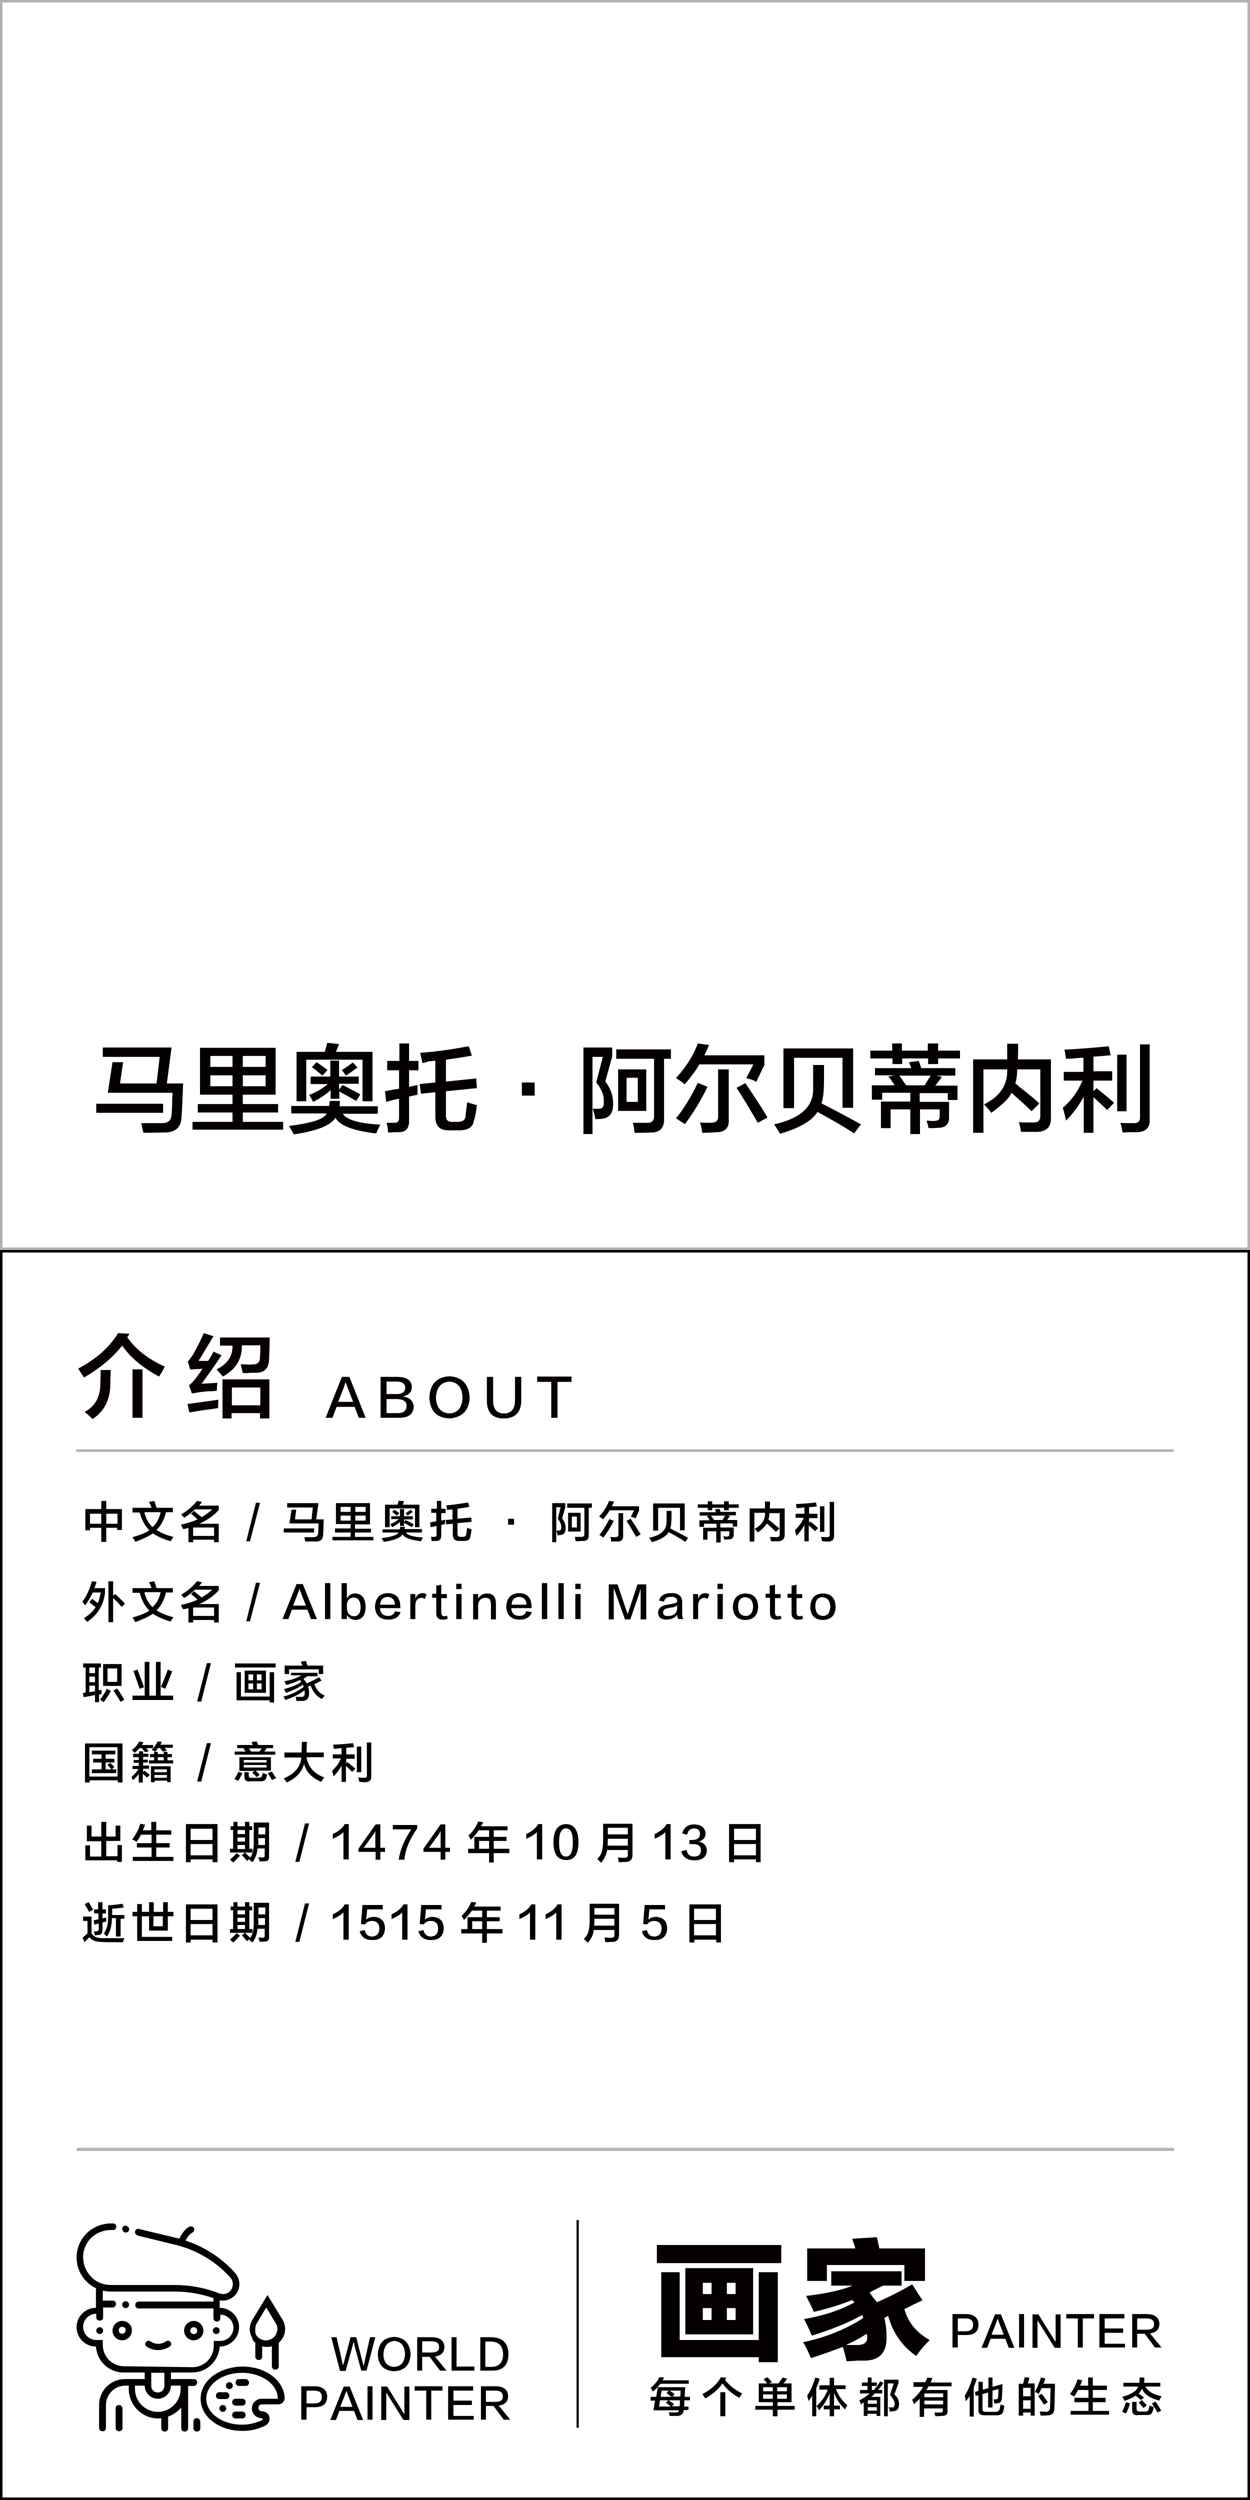 <?xml version="1.0" encoding="utf-8"?>
<!-- Generator: Adobe Illustrator 19.0.0, SVG Export Plug-In . SVG Version: 6.00 Build 0)  -->
<svg version="1.1" id="图层_1" xmlns="http://www.w3.org/2000/svg" xmlns:xlink="http://www.w3.org/1999/xlink" x="0px" y="0px"
	 width="400px" height="800px" viewBox="0 0 400 800" style="enable-background:new 0 0 400 800;" xml:space="preserve">
<style type="text/css">
	.st0{fill:#060001;}
	.st1{fill:#B2B2B2;}
	.st2{fill:#040000;}
	.st3{fill:none;}
</style>
<g id="XMLID_1410_">
	<path id="XMLID_502_" class="st0" d="M50.9,440.5c-5.2-2.8-9.2-6.1-11.8-9.9c-2.9,3.7-6.9,7.1-12.2,10.2c-0.3-0.4-0.8-1.1-1.5-2.3
		c-0.2-0.2-0.3-0.4-0.3-0.6c5.5-2.9,9.8-6.6,12.7-11.3l3.6,0.2c-0.2,0.5-0.5,0.8-0.7,1.1c2.7,3.9,6.7,7,12,9.4
		C52.4,438.1,51.8,439.1,50.9,440.5z M29.6,454.1c-0.2-0.2-0.6-0.6-1.1-1.1c-0.6-0.5-1.1-0.9-1.4-1.2c3.6-1.9,5.2-5.2,5-9.9
		c0.1-0.7,0.1-1.9,0.1-3.5h3.2c0,0.2,0,0.7,0,1.4c-0.1,1-0.1,1.7-0.1,2.2C35.5,447.4,33.6,451.5,29.6,454.1z M42.4,453.7v-15.5h3.2
		v15.5H42.4z"/>
	<path id="XMLID_512_" class="st0" d="M61.4,445.9l-0.9-2.6c0.6-0.5,1.2-1.1,1.8-1.8c0.8-1.1,1.7-2.2,2.5-3.5c-0.3,0-0.7,0-1.2,0.1
		c-1.3,0-2.2,0.1-2.7,0.2l-0.8-2.6c0.4-0.4,0.9-1.1,1.7-2.3c1.6-2.8,2.7-5.1,3.4-6.8l3.1,1c-1,1.7-2.5,4.2-4.4,7.3
		c-0.2,0.2-0.3,0.4-0.3,0.6h3c0.7-1.1,1.3-2,1.7-3l2.6,1.2c-2.3,3.4-4.4,6.4-6.4,9.1l5.1-0.3c-0.2,0.8-0.2,1.7-0.2,2.5
		c-0.5,0.1-1.3,0.2-2.4,0.2c-0.6,0-1.7,0.1-3.2,0.3C62.9,445.7,62.1,445.8,61.4,445.9z M60.6,452l-0.6-2.7c3.3-0.5,6.6-0.9,9.9-1.4
		c-0.1,0.7-0.1,1.6-0.1,2.7C66.9,451,63.8,451.4,60.6,452z M71.3,440.5c-0.2-0.3-0.6-0.8-1.3-1.5c-0.3-0.4-0.5-0.6-0.7-0.8
		c3.5-1.7,5.2-4.3,5.1-7.6h-4V428h15.9c0,2.1-0.1,4.5-0.2,7c-0.1,3-1.6,4.4-4.5,4.3c-0.3,0-0.8,0-1.5,0c-1,0.1-1.8,0.1-2.4,0.1
		c-0.2-1-0.5-1.9-0.7-2.8c0.4,0,0.9,0,1.5,0c1.2,0.1,2,0.1,2.3,0c1.6,0.1,2.4-0.7,2.4-2.3c0.1-1.3,0.1-2.5,0.1-3.8h-5.9
		C77.5,434.9,75.5,438.2,71.3,440.5z M71.2,453.9v-12.5h15v12.5h-3v-1.7h-9.1v1.7H71.2z M74.2,444v5.7h9.1V444H74.2z"/>
</g>
<g id="XMLID_1409_">
	<path id="XMLID_38_" class="st0" d="M111.8,440.6l5.2,13.1h-2.2l-1.3-3.5h-5.8l-1.3,3.5h-2.2l5.2-13.1H111.8z M110.6,442.3
		L110.6,442.3c-0.2,0.4-0.3,0.8-0.4,1.2c0,0.1-0.7,1.8-2,5.1h4.8c-1.3-3.3-1.9-5-2-5.1c0,0,0-0.1-0.1-0.3
		C110.8,442.7,110.6,442.4,110.6,442.3z"/>
	<path id="XMLID_479_" class="st0" d="M127.7,453.7h-5.9v-13.1h5.6c2.8,0.1,4.2,1.1,4.4,3.1c0,1.7-0.9,2.7-2.7,3.1v0.1
		c2,0.3,3.1,1.4,3.3,3.1C132.3,452.5,130.8,453.7,127.7,453.7z M127,442.1h-3.3v4h3.3c1.7,0,2.6-0.7,2.7-2.1
		C129.6,442.8,128.7,442.1,127,442.1z M127.2,447.7h-3.5v4.5h3.6c1.9,0,2.8-0.8,2.8-2.4C130.1,448.5,129.1,447.8,127.2,447.7z"/>
	<path id="XMLID_484_" class="st0" d="M143.9,440.4c4,0.3,6.1,2.5,6.4,6.8c-0.2,4.2-2.4,6.4-6.5,6.7c-4.1-0.2-6.2-2.4-6.4-6.7
		C137.6,442.9,139.8,440.6,143.9,440.4z M143.7,452.3c2.7-0.1,4.2-1.8,4.3-5.1c-0.1-3.2-1.5-4.9-4.2-5.1c-2.7,0.2-4.1,1.9-4.3,5.1
		C139.6,450.4,141.1,452.1,143.7,452.3z"/>
	<path id="XMLID_492_" class="st0" d="M155.8,448.2v-7.6h2v7.6c0,2.8,1.2,4.1,3.5,4.1c2.3,0,3.5-1.4,3.5-4.2v-7.5h2v7.5
		c0,3.8-1.9,5.8-5.6,5.8C157.6,453.9,155.8,452,155.8,448.2z"/>
	<path id="XMLID_494_" class="st0" d="M182.9,442.2h-4.5v11.5h-2v-11.5h-4.5v-1.7h11V442.2z"/>
</g>
<rect id="XMLID_1301_" x="24.4" y="463.8" class="st1" width="351.2" height="0.8"/>
<path id="XMLID_2761_" class="st0" d="M400,799.2V400.8V400h-0.8H0.8H0v0.8v398.4v0.8h400V799.2z M399.2,799.2H0.8V400.8h398.4
	V799.2z"/>
<path id="XMLID_3_" class="st1" d="M400,399.2V0.8V0h-0.8H0.8H0v0.8v398.4v0.8h400V399.2z M399.2,399.2H0.8V0.8h398.4V399.2z"/>
<g id="XMLID_153_">
	<g id="XMLID_482_">
		<path id="XMLID_431_" class="st2" d="M46.9,750.9c2.2,1.5,5.1,1.5,7.4,0c0.5-0.3,0.6-0.9,0.3-1.4c-0.3-0.5-0.9-0.6-1.4-0.3
			c-1.6,1.1-3.5,1.1-5.1,0c-0.5-0.3-1.1-0.2-1.4,0.3C46.3,749.9,46.4,750.6,46.9,750.9z"/>
		<circle id="XMLID_429_" class="st2" cx="31.9" cy="745.8" r="1.1"/>
		<circle id="XMLID_427_" class="st2" cx="69.2" cy="745.8" r="1.1"/>
		<path id="XMLID_507_" class="st2" d="M39.1,742.7c-1.7,0-3.1,1.4-3.1,3.1c0,1.7,1.4,3.1,3.1,3.1c1.7,0,3.1-1.4,3.1-3.1
			C42.3,744.1,40.9,742.7,39.1,742.7z M39.1,746.8c-0.6,0-1.1-0.4-1.1-1.1s0.4-1.1,1.1-1.1s1.1,0.4,1.1,1.1
			C40.2,746.3,39.7,746.8,39.1,746.8z"/>
		<path id="XMLID_504_" class="st2" d="M62,748.9c1.7,0,3.1-1.4,3.1-3.1c0-1.7-1.4-3.1-3.1-3.1c-1.7,0-3.1,1.4-3.1,3.1
			C58.9,747.5,60.3,748.9,62,748.9z M62,744.7c0.6,0,1.1,0.4,1.1,1.1s-0.4,1.1-1.1,1.1c-0.6,0-1.1-0.4-1.1-1.1
			C60.9,745.2,61.4,744.7,62,744.7z"/>
		<circle id="XMLID_426_" class="st2" cx="40.2" cy="737.5" r="1.1"/>
		<path id="XMLID_425_" class="st2" d="M40,714.4c0.6,0.1,1.1-0.2,1.3-0.8c0.1-0.6-0.2-1.1-0.8-1.3c-0.1,0-0.2-0.1-0.3-0.1
			c-0.6,0-1.1,0.4-1.1,1.1C39.2,713.9,39.6,714.3,40,714.4z"/>
		<path id="XMLID_499_" class="st2" d="M81.7,749.7v4.4c0,0.6,0.4,1.1,1.1,1.1c0.6,0,1.1-0.4,1.1-1.1v-3.3c1,0.3,2.1,0.3,3.1,0v6.4
			c0,0.6,0.4,1.1,1.1,1.1c0.6,0,1.1-0.4,1.1-1.1v-7.5c0.5-0.4,0.9-1,1.3-1.6c1-1.8,1-4-0.1-5.8l-4.8-7.9l-4.8,7.9
			c-1.1,1.8-1.2,3.9-0.1,5.8C80.7,748.7,81.1,749.2,81.7,749.7z M82.2,743.4l3-5l3,5c1.1,1.7,0.5,3.9-1.2,5c-1.2,0.7-2.7,0.7-3.8,0
			c-0.1-0.1-0.1-0.1-0.2-0.1c-0.4-0.3-0.8-0.7-1.1-1.2C81.5,745.9,81.6,744.5,82.2,743.4L82.2,743.4z"/>
		<path id="XMLID_496_" class="st2" d="M87,760.2c-2.5-1.9-5.9-2.9-9.4-2.9s-6.9,1.1-9.4,2.9c-2.6,2-4,4.6-4,7.4s1.4,5.5,4,7.4
			c2.5,1.9,5.9,2.9,9.4,2.9c2.6,0,5.1-0.6,7.3-1.7c1.2-0.6,1.7-2,1.1-3.3c-0.4-0.8-1.3-1.3-2.2-1.3c-0.6,0-1.1-0.4-1.1-1.1
			c0-0.6,0.4-1.1,1.1-1.1H89c1.2,0,2.1-0.9,2.1-2.1C91,764.8,89.6,762.1,87,760.2z M88.9,767.6h-5.2c-1.7,0-3.1,1.4-3.1,3.1
			c0,1.7,1.4,3.1,3.1,3.1c0.2,0,0.3,0.1,0.3,0.3c0.1,0.2,0,0.3-0.2,0.4c-2,0.9-4.2,1.4-6.4,1.4c-6.3,0-11.4-3.7-11.4-8.3
			s5.1-8.3,11.4-8.3C83.8,759.3,88.9,763,88.9,767.6L88.9,767.6L88.9,767.6z"/>
		<path id="XMLID_424_" class="st2" d="M78.6,761.3h-2.1c-0.6,0-1.1,0.4-1.1,1.1c0,0.6,0.4,1.1,1.1,1.1h2.1c0.6,0,1.1-0.4,1.1-1.1
			C79.6,761.8,79.1,761.3,78.6,761.3z"/>
		<path id="XMLID_423_" class="st2" d="M72.3,765.5h-2.1c-0.6,0-1.1,0.4-1.1,1.1c0,0.6,0.4,1.1,1.1,1.1h2.1c0.6,0,1.1-0.4,1.1-1.1
			C73.4,766,72.9,765.5,72.3,765.5z"/>
		<path id="XMLID_422_" class="st2" d="M77.5,767.6h-2.1c-0.6,0-1.1,0.4-1.1,1.1c0,0.6,0.4,1.1,1.1,1.1h2.1c0.6,0,1.1-0.4,1.1-1.1
			C78.6,768,78.1,767.6,77.5,767.6z"/>
		<path id="XMLID_421_" class="st2" d="M77.5,771.7h-2.1c-0.6,0-1.1,0.4-1.1,1.1c0,0.6,0.4,1.1,1.1,1.1h2.1c0.6,0,1.1-0.4,1.1-1.1
			C78.6,772.2,78.1,771.7,77.5,771.7z"/>
		<path id="XMLID_392_" class="st2" d="M38.1,769.6c-0.6,0-1.1,0.4-1.1,1.1v6.2c0,0.6,0.4,1.1,1.1,1.1s1.1-0.4,1.1-1.1v-6.2
			C39.1,770.1,38.7,769.6,38.1,769.6z"/>
		<path id="XMLID_389_" class="st2" d="M63,773.8c-0.6,0-1.1,0.4-1.1,1.1v2.1c0,0.6,0.4,1.1,1.1,1.1c0.6,0,1.1-0.4,1.1-1.1v-2.1
			C64,774.3,63.6,773.8,63,773.8z"/>
		<path id="XMLID_485_" class="st2" d="M63.1,762.4c0-0.6-0.4-1.1-1.1-1.1h-7.3v-2.1h6.8c4.7,0,8.5-3.7,8.8-8.3l0,0
			c3.4,0,6.2-2.8,6.2-6.2s-2.8-6.2-6.2-6.2v-2.4c1,0.2,2,0.1,3-0.3c0.6-0.3,1.2-0.6,1.7-1.1c1-1,1.6-2.3,1.6-3.8
			c0-1.3-0.5-2.5-1.3-3.5c-4.3-4.8-9.8-8.4-15.9-10.4c0.4-0.9,1.2-2.1,2.2-2.6c0.5-0.3,0.7-0.9,0.5-1.4c-0.3-0.5-0.9-0.7-1.4-0.5
			l0,0c-1.7,0.8-2.8,2.8-3.3,3.9c-0.1-0.1-0.2-0.1-0.3-0.1l-12.5-3c-0.1,0-0.2-0.1-0.3-0.1c-0.6,0-1.1,0.4-1.1,1.1
			c0,0.2,0.1,0.4,0.2,0.6c0.2,0.2,0.4,0.4,0.7,0.5l12.3,3c6.7,1.7,12.7,5.3,17.3,10.4c0.5,0.6,0.8,1.3,0.8,2.1
			c0,0.8-0.3,1.7-0.9,2.3c-0.6,0.6-1.4,0.9-2.2,0.9l0,0c-0.4,0-0.8-0.1-1.2-0.2c-4.5-1.8-9.4-2.7-14.3-2.7H35.5
			c-2.4,0-4.7-0.9-6.3-2.6c-3.4-3.4-3.5-9-0.1-12.4c0.1-0.1,0.1-0.1,0.1-0.1c1.7-1.6,3.9-2.5,6.3-2.5l0,0c0.2,0,0.4,0,0.6,0
			c0.6,0.1,1.1-0.4,1.1-1c0.1-0.6-0.4-1.1-1-1.1c-0.2,0-0.4,0-0.7,0c-1.4,0-2.9,0.3-4.2,0.8c-1.3,0.6-2.5,1.3-3.5,2.3
			c-4.3,4.2-4.4,11.1-0.2,15.4c0.9,0.9,1.9,1.7,3.1,2.2c0,0,0,0,0,0.1v6.2c-3.4,0-6.2,2.8-6.2,6.2s2.8,6.2,6.2,6.2l0,0
			c0.3,4.7,4.2,8.3,8.8,8.3h6.8v2.1H40c-4.6,0-8.3,3.7-8.3,8.3v7.3c0,0.6,0.4,1.1,1.1,1.1s1.1-0.4,1.1-1.1v-7.3
			c0-3.4,2.8-6.2,6.2-6.2h1.1v1.1c0,5.1,4.2,9.4,9.4,9.4c0.3,0,0.7,0,1-0.1v3.2c0,0.6,0.4,1.1,1.1,1.1c0.6,0,1.1-0.4,1.1-1.1v-3.7
			c1.7-0.6,3.1-1.6,4.2-2.9v6.6c0,0.6,0.4,1.1,1.1,1.1c0.6,0,1.1-0.4,1.1-1.1v-13.5h2.1C62.6,763.4,63.1,762.9,63.1,762.4
			L63.1,762.4z M39.7,757.2c-3.7,0-6.8-3-6.8-6.8v-1.6h-2.1c-2.3,0-4.2-1.9-4.2-4.2s1.9-4.2,4.2-4.2v1.1c0,0.6,0.4,1.1,1.1,1.1
			s1.1-0.4,1.1-1.1v-3.1H36c0.6,0,1.1-0.4,1.1-1.1s-0.4-1.1-1.1-1.1h-3.1V733c0.9,0.2,1.8,0.3,2.7,0.3h20.3c4.2,0,8.4,0.7,12.4,2.1
			v1.1H44.4c-0.6,0-1.1,0.4-1.1,1.1s0.4,1.1,1.1,1.1h23.9v3.1c0,0.6,0.4,1.1,1.1,1.1c0.6,0,1.1-0.4,1.1-1.1v-1.1
			c2.3,0,4.2,1.9,4.2,4.2s-1.9,4.2-4.2,4.2h-2.1v1.6c0,3.7-3,6.8-6.8,6.8L39.7,757.2L39.7,757.2z M52.6,759.3v4.2
			c0,1.2-0.9,2.1-2.1,2.1s-2.1-0.9-2.1-2.1v-4.2H52.6z M57.8,764.5c0,4-3.3,7.3-7.3,7.3s-7.3-3.3-7.3-7.3v-1.1h3.1
			c0,2.3,1.9,4.2,4.2,4.2c2.3,0,4.2-1.9,4.2-4.2h3.1V764.5z"/>
		<circle id="XMLID_376_" class="st2" cx="73.4" cy="763.4" r="1.1"/>
		<circle id="XMLID_373_" class="st2" cx="71.3" cy="770.7" r="1.1"/>
	</g>
	<g id="XMLID_589_">
		<g id="XMLID_630_">
			<path id="XMLID_642_" class="st2" d="M106,747.9h1.7c1,4.3,1.6,6.9,1.8,8c0,0.1,0.1,0.4,0.2,0.9h0.1c0.1-0.4,0.2-0.7,0.3-1
				c0.3-1.1,1-3.7,2.1-7.9h1.8c1.3,5.2,2,7.9,2.1,8.2c0,0.2,0.1,0.5,0.2,0.9h0.1c0.1-0.4,0.1-0.6,0.2-0.8c0-0.2,0.6-3,1.8-8.3h1.7
				l-2.8,10.7h-1.7c-1.4-5.3-2.2-8-2.2-8.2c0-0.1-0.1-0.3-0.1-0.7H113c0,0.3-0.1,0.5-0.1,0.7c0,0.1-0.8,2.9-2.3,8.3h-1.8L106,747.9z
				"/>
			<path id="XMLID_639_" class="st2" d="M126.2,747.8c3.2,0.2,5,2.1,5.2,5.6c-0.2,3.4-1.9,5.2-5.3,5.4c-3.3-0.2-5.1-2-5.2-5.4
				C121.1,749.8,122.8,748,126.2,747.8z M126.1,757.4c2.2-0.1,3.4-1.5,3.5-4.1c-0.1-2.6-1.2-4-3.4-4.2c-2.2,0.2-3.3,1.6-3.5,4.2
				C122.7,755.9,123.9,757.3,126.1,757.4z"/>
			<path id="XMLID_636_" class="st2" d="M142.9,758.6h-2.1l-3.3-4.4h-2.4v4.4h-1.6v-10.7h4.9c2.4,0.1,3.7,1.1,3.8,3.1
				c0,1.8-1,2.8-3,3.1L142.9,758.6z M135.1,749.2v3.6h3c1.7,0,2.5-0.6,2.4-1.8c0-1.2-0.8-1.8-2.4-1.8H135.1z"/>
			<path id="XMLID_634_" class="st2" d="M151.8,758.6h-7.3v-10.7h1.6v9.4h5.7V758.6z"/>
			<path id="XMLID_631_" class="st2" d="M157.3,758.6h-3.6v-10.7h3.5c3.6,0.1,5.4,1.8,5.5,5.3C162.7,756.9,160.9,758.7,157.3,758.6z
				 M157.2,749.3h-1.9v8.1h1.9c2.5,0,3.8-1.4,3.8-4.1C160.9,750.7,159.6,749.4,157.2,749.3z"/>
		</g>
	</g>
	<g id="XMLID_588_">
		<path id="XMLID_448_" class="st2" d="M100.8,770.3h-2.7v4h-1.7v-10.7h4.5c2.4,0.1,3.7,1.2,3.8,3.2
			C104.7,769.2,103.4,770.3,100.8,770.3z M100.6,765h-2.5v4.1h2.5c1.6,0,2.4-0.7,2.4-2.1C103,765.7,102.2,765,100.6,765z"/>
		<path id="XMLID_451_" class="st2" d="M111.9,763.7l4.3,10.7h-1.8l-1.1-2.9h-4.7l-1.1,2.9h-1.8l4.3-10.7H111.9z M110.9,765.1
			L110.9,765.1c-0.2,0.3-0.3,0.6-0.4,0.9c0,0.1-0.6,1.5-1.6,4.2h3.9c-1-2.7-1.6-4.1-1.6-4.2c0,0,0-0.1-0.1-0.2
			C111,765.4,110.9,765.2,110.9,765.1z"/>
		<path id="XMLID_454_" class="st2" d="M117.6,774.3v-10.7h1.6v10.7H117.6z"/>
		<path id="XMLID_456_" class="st2" d="M122,763.7h1.9l5.4,8.7h0.1v-8.7h1.6v10.7h-1.9l-5.5-8.8v8.8H122V763.7z"/>
		<path id="XMLID_458_" class="st2" d="M141.7,765H138v9.3h-1.6V765h-3.7v-1.4h8.9V765z"/>
		<path id="XMLID_460_" class="st2" d="M151.6,774.3h-8.2v-10.7h8v1.4h-6.3v3.2h5.9v1.4h-5.9v3.5h6.5V774.3z"/>
		<path id="XMLID_462_" class="st2" d="M163.3,774.3h-2.1l-3.3-4.4h-2.4v4.4h-1.6v-10.7h4.9c2.4,0.1,3.7,1.1,3.8,3.1
			c0,1.8-1,2.8-3,3.1L163.3,774.3z M155.5,765v3.6h3c1.7,0,2.5-0.6,2.4-1.8c0-1.2-0.8-1.8-2.4-1.8H155.5z"/>
	</g>
	<rect id="XMLID_587_" x="184.5" y="710.4" class="st2" width="0.7" height="66.5"/>
	<g id="XMLID_586_">
		<path id="XMLID_394_" class="st2" d="M208.2,768.1V767h1.8l0.5-3.1h8.8c0,0.2,0,0.6-0.1,1c0,0.9-0.1,1.6-0.1,2.1h1.7v1.1H219
			c0,0.7,0,1.4-0.1,2h1.4v1.1h-1.5c-0.1,1.2-0.8,1.9-2.2,1.9h-2.3c-0.1-0.6-0.2-1-0.3-1.2c0.2,0,0.9,0.1,2.1,0.1
			c0.7,0,1.1-0.2,1.2-0.7h-8.2l0.5-3.1H208.2z M208.9,765.3c-0.2-0.4-0.4-0.8-0.7-1.2c1.2-0.9,2.1-2,2.8-3.4l1.5,0.1
			c-0.1,0.3-0.3,0.6-0.5,0.9h8.4v1.1h-9.1C210.7,763.6,210,764.5,208.9,765.3z M214.6,770.1c-0.1-0.1-0.2-0.2-0.3-0.3
			c-0.2-0.2-0.7-0.5-1.2-0.9l0.7-0.8h-2.6l-0.3,2H214.6z M211.7,765l-0.3,2h3.5c-0.3-0.2-0.7-0.5-1.2-0.9c-0.2-0.1-0.3-0.2-0.4-0.3
			l0.7-0.8H211.7z M217.5,770.1l0.1-2H214l1.7,1.2l-0.7,0.7H217.5z M217.8,765h-3.6c0.6,0.3,1.1,0.7,1.7,1.1l-0.7,0.8h2.5L217.8,765
			z"/>
		<path id="XMLID_401_" class="st2" d="M236.6,767.3c-2.3-1.2-4.1-2.8-5.4-4.6c-1.3,1.9-3.2,3.5-5.5,4.8c0-0.1-0.1-0.2-0.3-0.4
			c-0.3-0.5-0.5-0.8-0.6-1c2.8-1.5,4.8-3.3,5.9-5.4l1.7,0.2c-0.1,0.2-0.2,0.4-0.4,0.6c1.3,1.8,3.2,3.3,5.5,4.4
			C237.3,766.2,237,766.6,236.6,767.3z M230.5,773.2v-7.7h1.6v7.7H230.5z"/>
		<path id="XMLID_404_" class="st2" d="M242.8,768.7v-6h2.7c-0.2-0.3-0.6-0.7-1-1.2c0-0.1-0.1-0.1-0.1-0.2l1.2-0.6
			c0.2,0.2,0.6,0.7,1.2,1.3c0.1,0.1,0.2,0.2,0.2,0.3l-0.9,0.4h3c0.2-0.2,0.4-0.6,0.8-1.1c0.3-0.4,0.5-0.7,0.6-0.8l1.4,0.4
			c-0.2,0.2-0.5,0.6-0.9,1.2c-0.1,0.1-0.2,0.2-0.3,0.3h2.6v6h-4.5v1.2h5.5v1.2h-5.5v2.1h-1.5v-2.1h-5.6v-1.2h5.6v-1.2H242.8z
			 M244.2,763.9v1.3h3.1v-1.3H244.2z M244.2,766.2v1.4h3.1v-1.4H244.2z M251.8,763.9h-3.1v1.3h3.1V763.9z M248.7,766.2v1.4h3.1v-1.4
			H248.7z"/>
		<path id="XMLID_410_" class="st2" d="M259.9,773.2v-6.5c-0.4,0.6-0.8,1.1-1.2,1.7c0-0.3-0.1-0.7-0.3-1.3c0-0.2-0.1-0.4-0.1-0.5
			c1.1-1.6,1.9-3.5,2.6-5.8l1.4,0.4c-0.3,1.1-0.7,2.1-1.1,3v9H259.9z M262.2,764.5v-1.2h3.3v-2.4h1.4v2.4h3.7v1.2h-3.1
			c0.8,2.1,2,3.8,3.6,5.1c0,0.1-0.1,0.4-0.3,0.7c-0.2,0.3-0.3,0.6-0.4,0.7c-1.7-1.6-2.8-3.4-3.5-5.3v4.1h1.9v1.2h-1.9v2.2h-1.4V771
			h-1.9v-1.2h1.9v-4c-0.7,2-1.9,3.8-3.4,5.5c-0.1-0.2-0.3-0.6-0.6-1.1c-0.1-0.1-0.2-0.2-0.2-0.3c1.6-1.4,2.8-3.1,3.6-5.2H262.2z"/>
		<path id="XMLID_413_" class="st2" d="M275.8,763.5v-1.1h1.9v-1.6h1.2v1.6h1.7v1.1H279v1.3h0.6c0.8-0.8,1.5-1.8,2.1-2.8l1,0.6
			c-0.6,0.8-1.1,1.6-1.7,2.2h1.3v1.1h-2.3c-0.4,0.4-0.8,0.8-1.2,1.1h2.9v6.1h-1.2v-0.7h-2.9v0.7h-1.2v-4.3l-0.9,0.6
			c0-0.1-0.1-0.3-0.2-0.5c-0.1-0.3-0.2-0.6-0.3-0.8c1.2-0.6,2.4-1.4,3.3-2.2h-3.1v-1.1h2.4v-1.3H275.8z M277.7,768.1v1.1h2.9v-1.1
			H277.7z M277.7,770.3v1.1h2.9v-1.1H277.7z M282.9,773.2v-11.7h4.6v1.2l-1.3,3.5c1,0.9,1.5,1.9,1.5,3.1c0,1.5-0.6,2.2-1.8,2.3
			c-0.4,0-0.8,0.1-1.2,0.1c0-0.5-0.1-0.9-0.3-1.4c0.2,0,0.5,0.1,1,0.1c0.6,0,0.9-0.4,0.9-1.1c0-0.8-0.5-1.8-1.5-2.9l1.2-3.7h-1.9
			v10.5H282.9z"/>
		<path id="XMLID_418_" class="st2" d="M292.3,763.5v-1.2h3.8c0.1-0.2,0.2-0.4,0.4-0.8c0.1-0.3,0.2-0.6,0.3-0.7l1.6,0.2
			c-0.1,0.1-0.2,0.4-0.3,0.7c-0.1,0.3-0.2,0.5-0.3,0.7h6.7v1.2h-7.3c-0.1,0.1-0.2,0.3-0.3,0.5c-0.2,0.3-0.4,0.6-0.5,0.7h6.8v6.7
			c0.1,1.1-0.5,1.6-1.8,1.6c-0.6,0-1.2,0.1-2.1,0.1c0-0.2-0.1-0.5-0.2-0.8c0-0.2-0.1-0.3-0.1-0.4c0.6,0,1.1,0,1.8,0
			c0.7,0.1,1-0.2,0.9-0.8v-0.5h-6v2.7h-1.4v-5.8c-0.6,0.6-1.1,1.1-1.8,1.7c-0.1-0.2-0.3-0.6-0.5-1.2c-0.1-0.1-0.1-0.2-0.1-0.2
			c1.6-1.3,2.7-2.7,3.5-4.1H292.3z M295.8,765.9v1.2h6v-1.2H295.8z M295.8,768.2v1.2h6v-1.2H295.8z"/>
		<path id="XMLID_430_" class="st2" d="M309.1,768.5c0-0.2-0.1-0.5-0.2-0.9c-0.1-0.4-0.1-0.7-0.2-0.9c1-1.7,1.9-3.6,2.5-5.9l1.4,0.4
			c-0.3,0.9-0.7,1.9-1,2.8v9.3h-1.3v-6.6c-0.1,0.2-0.3,0.4-0.5,0.8C309.4,767.9,309.2,768.3,309.1,768.5z M316.2,770.6v-5l-1.8,0.5
			v4.6c-0.1,0.8,0.3,1.1,1.1,1.1h3c0.8,0,1.2-0.3,1.4-0.9c0.1-0.5,0.2-1,0.3-1.5c0.4,0.1,0.8,0.3,1.2,0.5c-0.1,0.7-0.2,1.3-0.4,1.8
			c-0.2,0.8-0.9,1.2-2.1,1.2H315c-1.3,0-2-0.6-1.9-1.8v-4.6l-0.9,0.2l-0.2-1.3l1.1-0.3v-2.9h1.4v2.5l1.8-0.5v-3.4h1.3v3l3.2-0.9
			c-0.1,2.1-0.1,3.6-0.2,4.4c0,1.1-0.5,1.7-1.2,1.7c-0.3,0.1-0.7,0.1-1.2,0.1c0-0.2-0.1-0.5-0.2-0.9c0-0.2-0.1-0.3-0.1-0.4
			c0.2,0,0.5,0,0.8,0c0.4,0,0.6-0.2,0.7-0.8c0-0.6,0.1-1.4,0.1-2.5l-1.9,0.5v5.4H316.2z"/>
		<path id="XMLID_434_" class="st2" d="M326,773v-10.2h1.4c0.1-0.4,0.2-0.9,0.4-1.6c0-0.2,0.1-0.4,0.1-0.5l1.5,0.2
			c-0.1,0.6-0.3,1.2-0.5,1.8h2.2V773h-1.3V772h-2.4v1H326z M327.4,764.1v2.7h2.4v-2.7H327.4z M327.4,768.1v2.7h2.4v-2.7H327.4z
			 M333,773c-0.1-0.5-0.2-1-0.3-1.3c0.2,0,0.5,0,0.9,0c0.5,0,0.8,0.1,1,0.1c0.9,0,1.4-0.5,1.4-1.4c0-0.6,0.1-1.7,0.1-3.5
			c0-1.3,0.1-2.2,0.1-2.7h-2.9c-0.3,0.7-0.6,1.3-0.9,1.9c-0.1,0-0.2-0.1-0.3-0.2c-0.2-0.1-0.5-0.3-0.9-0.5c0.8-1.5,1.4-3,1.9-4.6
			l1.4,0.3c0,0.1-0.1,0.3-0.2,0.6c-0.1,0.5-0.3,0.9-0.4,1.1h3.7c-0.1,3.8-0.1,6.4-0.2,7.8c0,1.6-0.7,2.3-2.2,2.3
			C334.6,773,333.8,773,333,773z M334.1,769.5c-0.6-0.9-1.2-1.8-1.9-2.8l1.1-0.7c0.6,0.7,1.3,1.6,2,2.7L334.1,769.5z"/>
		<path id="XMLID_440_" class="st2" d="M343.7,766.9c-0.3-0.2-0.8-0.5-1.3-0.8c1-1.3,1.9-2.9,2.4-4.7l1.5,0.3
			c-0.2,0.6-0.4,1.2-0.7,1.7h2.6v-2.6h1.5v2.6h4.5v1.4h-4.5v2.5h4.1v1.4h-4.1v2.8h5.2v1.2h-12.3v-1.2h5.7v-2.8h-4.5v-1.4h4.5v-2.5
			H345C344.7,765.4,344.3,766.1,343.7,766.9z"/>
		<path id="XMLID_442_" class="st2" d="M365.1,768c-0.2-0.1-0.5-0.4-0.8-0.7c-0.4-0.3-0.7-0.5-0.8-0.7c-0.9,0.6-2.1,1.1-3.6,1.7
			c-0.1-0.1-0.2-0.4-0.4-0.7c-0.2-0.3-0.3-0.5-0.4-0.6c2.9-0.8,4.7-1.9,5.1-3.3h-4.7v-1.2h5.1c0-0.4,0.1-1,0.1-1.7h1.5
			c0,0.7,0,1.2-0.1,1.7h5.2v1.2h-4.8c0.9,1.6,2.7,2.6,5.2,3.1c-0.3,0.5-0.5,0.9-0.7,1.4c-2.9-0.7-4.8-2-5.6-3.8
			c-0.2,0.6-0.6,1.1-1,1.6c0.1,0.1,0.3,0.2,0.6,0.4c0.6,0.4,0.9,0.7,1.1,0.8L365.1,768z M360.3,772.3c0,0-0.1-0.1-0.2-0.1
			c-0.5-0.2-0.8-0.3-1-0.4c0.5-1,0.9-2.1,1.2-3.1l1.3,0.4c-0.1,0.1-0.1,0.4-0.2,0.7C361,771,360.6,771.8,360.3,772.3z M364,772.9
			c-1.2,0-1.8-0.6-1.7-1.8v-2.5h1.4v2.2c0,0.6,0.3,0.9,1,0.9h1.8c0.7,0,1-0.3,1.1-0.8c0.1-0.4,0.1-0.7,0.2-1.1
			c0.1,0,0.2,0.1,0.3,0.1c0.3,0.1,0.6,0.2,1.1,0.3c-0.1,0.6-0.2,1.1-0.4,1.5c-0.2,0.8-0.8,1.2-1.9,1.1H364z M365.9,770.6
			c-0.5-0.7-1-1.2-1.5-1.8l1-0.8c0.5,0.6,1,1.1,1.6,1.7L365.9,770.6z M370.4,772c-0.5-0.9-1.1-1.9-1.8-2.9l1.2-0.6
			c0.6,0.9,1.2,1.9,1.8,2.9L370.4,772z"/>
	</g>
	<g id="XMLID_585_">
		<path id="XMLID_380_" class="st2" d="M210.2,718.4H250v5.8h-39.8V718.4z M211.6,754.2v-27.1h5.9v21.7h25.3v-21.7h6.1v28.8h-6.1
			v-1.6H211.6z M219.3,725.8H241V747h-21.7V725.8z M224.9,730.5v3.6h2.8v-3.6H224.9z M224.9,738.6v3.8h2.8v-3.8H224.9z M235.4,730.5
			h-2.8v3.6h2.8V730.5z M235.4,742.4v-3.8h-2.8v3.8H235.4z"/>
		<path id="XMLID_388_" class="st2" d="M291.9,731l3.3,5.1c-0.7,0.3-1.6,0.8-2.8,1.3c-1.3,0.7-2.3,1.2-3,1.5
			c1.2,4.3,3.9,7.6,8.1,9.9c-1.5,1.5-3,3.2-4.3,5.1c-4.4-3-7.4-7.2-9-12.8c-0.1,0-0.3,0.1-0.5,0.3c-0.3,0.1-0.5,0.2-0.7,0.3
			c0.4,1.8,0.7,3.8,0.7,6.1c0.1,4.9-2.1,7.4-6.7,7.6c-0.5,0-1.4,0-2.6,0c-1.5,0.1-2.7,0.2-3.5,0.2c-0.3-1.5-0.7-3.1-1.2-4.6
			c-3.1,1.2-6.5,2.4-10.2,3.6c-0.8-1.9-1.6-3.6-2.5-5.1c7.2-1.5,13.6-4.1,19.2-7.7c0-0.3-0.1-0.7-0.3-1c-4.3,2.4-9.6,4.6-16.1,6.6
			c-0.7-1.6-1.5-3.4-2.5-5.3c5.9-1,11.3-2.7,16.1-5.3l-0.2-0.3c-0.2-0.2-0.4-0.4-0.5-0.5c-3.4,1.4-7.5,2.7-12.3,3.8
			c-0.3-0.9-0.9-2.1-1.8-3.8c-0.3-0.7-0.5-1.1-0.7-1.3c6.2-0.7,11.2-1.8,15-3.3h-6.9v-4.6h22.5v4.6h-5.9c-0.7,0.3-1.6,0.8-3,1.5
			c-0.5,0.3-1,0.5-1.3,0.7c0.2,0.3,0.5,0.8,1,1.5c0.7,0.8,1.1,1.3,1.3,1.6C284.4,735.1,288.1,733.2,291.9,731z M258.3,729.9v-10.4
			h15.4c-0.3-1.2-0.7-2.2-1-3.1l7.9-0.5c0.2,1,0.5,2.2,0.8,3.6h14.6v10.4h-6.6v-5.1h-24.8v5.1H258.3z M277.4,746.8
			c-2.2,1.4-4.4,2.6-6.7,3.6c1,0,2.1,0,3.3,0c2.5,0.1,3.7-0.8,3.5-2.8C277.4,747.3,277.4,747,277.4,746.8z"/>
	</g>
	<g id="XMLID_584_">
		<path id="XMLID_361_" class="st2" d="M309.2,747.2h-2.7v4h-1.7v-10.7h4.5c2.4,0.1,3.7,1.2,3.8,3.2
			C313.2,746.1,311.8,747.2,309.2,747.2z M309,741.9h-2.5v4.1h2.5c1.6,0,2.4-0.7,2.4-2.1C311.4,742.6,310.6,741.9,309,741.9z"/>
		<path id="XMLID_364_" class="st2" d="M320.3,740.6l4.3,10.7h-1.8l-1.1-2.9H317l-1.1,2.9h-1.8l4.3-10.7H320.3z M319.3,742
			L319.3,742c-0.2,0.3-0.3,0.6-0.4,0.9c0,0.1-0.6,1.5-1.6,4.2h3.9c-1-2.7-1.6-4.1-1.6-4.2c0,0,0-0.1-0.1-0.2
			C319.4,742.3,319.3,742,319.3,742z"/>
		<path id="XMLID_367_" class="st2" d="M326.1,751.2v-10.7h1.6v10.7H326.1z"/>
		<path id="XMLID_369_" class="st2" d="M330.4,740.6h1.9l5.4,8.7h0.1v-8.7h1.6v10.7h-1.9l-5.5-8.8v8.8h-1.6V740.6z"/>
		<path id="XMLID_371_" class="st2" d="M350.1,741.9h-3.6v9.3h-1.6v-9.3h-3.7v-1.4h8.9V741.9z"/>
		<path id="XMLID_374_" class="st2" d="M360,751.2h-8.2v-10.7h8v1.4h-6.3v3.2h5.9v1.4h-5.9v3.5h6.5V751.2z"/>
		<path id="XMLID_377_" class="st2" d="M371.7,751.2h-2.1l-3.3-4.4h-2.4v4.4h-1.6v-10.7h4.9c2.4,0.1,3.7,1.1,3.8,3.1
			c0,1.8-1,2.8-3,3.1L371.7,751.2z M363.9,741.9v3.6h3c1.7,0,2.5-0.6,2.4-1.8c0-1.2-0.8-1.8-2.4-1.8H363.9z"/>
	</g>
</g>
<rect id="XMLID_32_" x="24.5" y="687.3" class="st1" width="351.2" height="1"/>
<g id="XMLID_1413_">
	<path id="XMLID_18_" class="st2" d="M30.8,356.1v-2.9h21.4v2.9H30.8z M45.9,362.5c-0.2-1-0.5-2-0.7-3.1c2,0,4.1,0,6.2,0
		c2.3,0.1,3.4-0.8,3.5-2.7c0.1-1,0.2-2.7,0.2-5.2c0.1-0.8,0.1-1.4,0.1-1.8H34.5l1.5-9.8h3.4l-1,6.8h11.7l1-8.5H32.9v-3h22l-1.5,11.5
		h5.2c-0.2,4.5-0.3,8.1-0.5,10.6c-0.1,3.5-2,5.2-5.8,5.1C51.1,362.4,49,362.5,45.9,362.5z"/>
	<path id="XMLID_321_" class="st2" d="M63.3,356v-2.7h11.1v-3H64v-15h24.2v15H77.7v3H89v2.7H77.7v3h12.9v2.5h-29V359h12.8v-3H63.3z
		 M67.3,337.9v3.5h7.1v-3.5H67.3z M67.3,344.1v3.5h7.1v-3.5H67.3z M85,337.9h-7.3v3.5H85V337.9z M77.7,344.1v3.5H85v-3.5H77.7z"/>
	<path id="XMLID_327_" class="st2" d="M93.2,356.3v-2.4h12.1c0.1-0.2,0.1-0.4,0.1-0.8c0.1-0.4,0.1-0.7,0.1-0.8h3.3
		c0,0.2,0,0.6-0.1,1c0,0.3,0,0.6,0,0.7h12.2v2.4h-11.2c1.1,1.9,5.1,3.1,12,3.5c-0.3,0.6-0.7,1.3-1.1,2.3c-0.1,0.2-0.2,0.4-0.2,0.5
		c-7.3-0.8-11.6-2.5-13.1-5c-1.4,2.4-5.8,4.2-13.3,5.3c-0.3-0.6-0.8-1.5-1.5-2.7c7.3-0.9,11.3-2.2,12-4H93.2z M94.9,352.4v-15.8h9
		c0.3-1,0.6-1.9,0.8-2.9l3.8,0.4l-1,2.5h11.7v15.8H116v-13.3H98v13.3H94.9z M99.4,346.8v-2.3h6.3v-5.1h2.8v5.1h6.3v2.3h-6.3v1.9
		l1.1-1.5c0.6,0.3,1.6,0.8,2.9,1.5c1.2,0.6,2.1,1.1,2.8,1.5l-1.3,2.1c-2.1-1.2-3.9-2.2-5.4-3v2.3h-2.8v-2.8
		c-1.3,1.3-3.1,2.5-5.6,3.8c-0.2-0.3-0.4-0.8-0.8-1.5c-0.2-0.3-0.4-0.6-0.5-0.7c2.3-0.9,4.4-2.1,6-3.5H99.4z M103.2,344.2
		c-1.3-1.1-2.4-2-3.4-2.7l1.5-1.6c1.1,0.7,2.3,1.6,3.5,2.5L103.2,344.2z M110.7,344.2l-1.3-1.8c0.7-0.4,1.9-1.2,3.5-2.4l1.5,1.6
		C113.3,342.4,112.1,343.3,110.7,344.2z"/>
	<path id="XMLID_333_" class="st2" d="M123.9,342.5v-3h3.9v-5.6h3.1v5.6h3v3h-3v5.3l2.7-0.6c0,1.1,0,2.2,0,3.1l-2.7,0.6v7.6
		c0.1,2.5-1,3.8-3.3,3.8c-0.2,0-0.7,0-1.5,0c-0.9,0.1-1.5,0.1-1.9,0.1c-0.1-1-0.2-2.1-0.5-3.1c0.9,0,1.7,0,2.5,0
		c1,0,1.5-0.5,1.5-1.5v-6.2c-1.4,0.2-2.7,0.6-4.1,1l-0.4-3.4c1.4-0.3,2.9-0.6,4.5-0.8v-5.9H123.9z M135.2,340.2
		c-0.1-0.4-0.2-1.1-0.5-2.2c-0.1-0.5-0.2-0.8-0.2-1.1c4.4-0.3,9.5-1,15.5-2.1l1,3c-2.7,0.5-5.4,0.9-8.3,1.3v7l9.7-1l0.2,3.1l-9.9,1
		v7.6c-0.1,1.5,0.6,2.3,2.2,2.2h1.6c1.5,0,2.4-0.6,2.5-1.9c0-0.2,0-0.6,0.1-1.1c0.2-1.5,0.3-2.5,0.4-3.3c0.5,0.2,1.3,0.4,2.5,0.8
		c0.3,0.1,0.5,0.1,0.6,0.1c-0.2,2.2-0.6,3.9-1,5.2c-0.3,1.9-1.9,2.9-4.6,2.9h-3.3c-3,0.1-4.4-1.4-4.4-4.5v-7.7l-4.6,0.5l-0.4-3.1
		l5-0.5v-7c-0.4,0.1-1.1,0.2-2.1,0.2C136.3,340,135.6,340.1,135.2,340.2z"/>
	<path id="XMLID_336_" class="st2" d="M171.1,346.4v4.2H167v-4.2H171.1z"/>
	<path id="XMLID_338_" class="st2" d="M186.7,362.8v-27.6h9.2v2.9l-2.2,8c1.7,2.2,2.5,4.5,2.5,6.9c0.1,3.1-1.1,4.7-3.5,5
		c-0.6,0.1-1.3,0.1-2.2,0.1c-0.1-0.7-0.3-1.7-0.7-2.9c-0.1-0.2-0.1-0.3-0.1-0.4c0.6,0,1.2,0,1.8,0c1.3,0.1,1.9-0.8,1.7-2.5
		c0.1-1.8-0.7-3.8-2.4-5.9l2.1-8.2h-3.3v24.7H186.7z M197.2,338.8v-3h17.5v3h-2.2v18.9c0.2,3.2-1.3,4.8-4.4,4.7
		c-1.2,0.1-2.9,0.1-5,0.1c-0.1-0.4-0.2-0.9-0.2-1.6c-0.2-0.7-0.3-1.3-0.4-1.6c1,0,2.3,0,4.1,0c1.9,0.2,2.8-0.6,2.7-2.4v-18.1H197.2z
		 M197.8,355.5v-13.3h9v13.3H197.8z M200.5,344.9v7.7h3.6v-7.7H200.5z"/>
	<path id="XMLID_343_" class="st2" d="M242,346.2c-0.4-0.3-1.3-0.7-2.8-1.1c-0.2-0.1-0.3-0.1-0.4-0.1l2.3-4.4h-17.3
		c-1.2,2.1-2.8,4.2-4.7,6.4c-0.3-0.3-0.9-0.8-1.7-1.3c-0.5-0.3-0.8-0.6-1.1-0.7c3.2-3.5,5.6-7.2,7-11.1l3.6,0.5
		c-0.5,1.2-1,2.3-1.5,3.3h19.2v3.1L242,346.2z M219.2,359.7c-0.4-0.2-1.3-0.8-2.5-1.6c-0.2-0.1-0.3-0.2-0.4-0.2
		c2.6-3.2,4.9-7,7-11.4l3.1,1.3C224.2,352.3,221.8,356.2,219.2,359.7z M224.7,362.5c-0.1-1.1-0.3-2.2-0.7-3.3
		c0.6,0.1,1.8,0.1,3.4,0.1c1.7,0,2.5-0.7,2.4-2.1v-15h3.4v16c0.2,2.8-1.3,4.2-4.2,4.1C228.2,362.4,226.8,362.5,224.7,362.5z
		 M242.5,359.3c-2.3-4-4.6-7.8-6.8-11.2l2.8-1.5c3.4,5,5.8,8.7,7.1,11L242.5,359.3z"/>
	<path id="XMLID_348_" class="st2" d="M273.3,362.7c-2.5-1.7-6.4-4-11.7-6.9c-1.8,2.9-5.8,5.2-12,7c-0.5-0.9-1.1-1.9-1.9-3
		c8.5-1.9,12.7-5.7,12.5-11.5c0-1.8,0-4.3,0-7.5h3.5c0,3.5,0,6.2-0.1,7.9c-0.1,1.5-0.3,3-0.7,4.4c4.6,2.3,8.8,4.6,12.6,6.7
		L273.3,362.7z M250.7,354.6v-19.1h22.3v19h-3.4v-16h-15.5v16.1H250.7z"/>
	<path id="XMLID_351_" class="st2" d="M278.5,338.7v-2.5h7v-2.3h3.1v2.3h8.3v-2.3h3.3v2.3h7v2.5h-7v1.8H297v-1.8h-8.3v1.8h-3.1v-1.8
		H278.5z M280,344.2v-2.4h11.6l-0.7-1.9l3.1-0.4c0.3,0.8,0.6,1.6,0.8,2.3h10.9v2.4h-6.2l1.9,0.4c-0.6,0.9-1.3,1.8-2.1,2.8h7.1v4.6
		h-3.1v-2.2h-9v2.8h9.4v4.8c0.1,2.3-1.1,3.5-3.5,3.5c-1,0.1-2,0.1-3,0.1c-0.1-0.2-0.2-0.4-0.2-0.8c-0.2-0.7-0.4-1.2-0.5-1.6
		c0.3,0,0.8,0,1.5,0.1c0.5,0,0.8,0,1,0c1.2,0,1.8-0.5,1.7-1.6V355h-6.3v7.9h-3.1V355H285v6h-3.1v-8.5h9.4v-2.8h-9v2.2h-3.3v-4.6h7.3
		c-0.2-0.3-0.5-0.8-1-1.5c-0.5-0.6-0.8-1.1-1.1-1.3l2.1-0.4H280z M287.8,344.2c0.8,1.1,1.5,2.2,2.2,3.1h5.9c0.2-0.4,0.6-1,1.1-1.8
		c0.4-0.6,0.7-1.1,0.8-1.3H287.8z"/>
	<path id="XMLID_355_" class="st2" d="M317.2,356.1c-0.4-0.6-1.2-1.5-2.3-2.7c5.2-2.6,7.6-6.3,7.4-11.2h-7.6v20.3h-3.3V339h10.9
		c0-1.5,0-3.1,0-5h3.5c0,1.9,0,3.5-0.1,5h10.6v18.6c0.1,3-1.4,4.5-4.4,4.6c-1.9,0-3.6,0-5.2,0c-0.2-1.4-0.4-2.4-0.7-3.1
		c1.5,0.1,3,0.1,4.5,0.1c1.7,0.1,2.5-0.7,2.4-2.4v-14.6h-7.4c0,1.7-0.2,3.2-0.6,4.5c0.3,0.2,0.8,0.6,1.3,1.1c3,2.3,5.1,4.1,6.4,5.3
		l-2.5,2.5c-1.5-1.5-3.7-3.5-6.4-5.9C322.8,351.6,320.6,353.7,317.2,356.1z"/>
	<path id="XMLID_357_" class="st2" d="M340.4,346v-3h6.3v-4.5c-0.5,0-1.2,0-2.1,0.1c-1.6,0.2-2.8,0.2-3.5,0.2c0-0.1,0-0.2,0-0.2
		c-0.2-1.2-0.3-2.1-0.5-2.7c5.5-0.3,10.2-0.7,14.2-1.1l0.6,2.9c-0.5,0-1.3,0.1-2.4,0.2c-1.4,0.1-2.4,0.2-3.1,0.2v4.7h6v3h-6v3.4l1-1
		c2.8,2.3,4.7,3.8,5.6,4.7l-2.2,2.3c-1-1-2.4-2.3-4.4-4.1v11.4h-3.1v-11.6c-1.4,2.7-3.3,5.3-5.7,7.7c-0.1-0.7-0.4-2.1-1-4.1
		c2.7-2.3,4.8-5.2,6.3-8.7H340.4z M357.5,355.6v-18.1h3v18.1H357.5z M359.2,362.4c0-0.2,0-0.4-0.1-0.7c-0.2-1.1-0.4-1.9-0.6-2.4
		c0.8,0.1,2.3,0.1,4.5,0.1c1.3,0,1.9-0.7,1.8-2.1v-23.1h3.1v24.1c0.1,2.5-1.2,3.8-3.8,4c-0.3,0-1.1,0-2.3,0
		C360.6,362.3,359.7,362.4,359.2,362.4z"/>
</g>
<g id="XMLID_1411_">
	<rect id="XMLID_318_" x="26.2" y="479.8" class="st3" width="349.4" height="225.2"/>
	<path id="XMLID_20_" class="st2" d="M27.3,489.7v-6.8h5.1v-2.6H34v2.6H39v6.7h-1.5v-0.7H34v4.5h-1.6v-4.5h-3.6v0.8H27.3z
		 M28.8,484.4v3.2h3.6v-3.2H28.8z M37.5,484.4H34v3.2h3.6V484.4z"/>
	<path id="XMLID_31_" class="st2" d="M42.4,483.9v-1.4h6.1c-0.2-0.7-0.5-1.3-0.8-1.9l1.7-0.3c0.1,0.4,0.3,0.9,0.5,1.6
		c0.1,0.3,0.2,0.5,0.2,0.6h5.2v1.4h-2.2c-0.5,2.3-1.5,4.2-3,5.7c1.4,0.9,3.2,1.7,5.4,2.2c-0.3,0.4-0.6,0.9-0.9,1.4
		c-2.4-0.7-4.3-1.6-5.7-2.5c-1.1,0.8-3,1.7-5.6,2.7c-0.2-0.4-0.5-0.9-0.9-1.5c2.2-0.6,4-1.3,5.4-2.2c-1.5-1.5-2.5-3.4-3.1-5.7H42.4z
		 M48.8,488.7c1.3-1.2,2.2-2.8,2.6-4.8h-5.2C46.6,485.8,47.5,487.4,48.8,488.7z"/>
	<path id="XMLID_35_" class="st2" d="M58.6,489.3c-0.2-0.4-0.5-0.9-0.7-1.4c2.1-0.5,3.8-1,5.3-1.7c-0.7-0.7-1.4-1.3-2.1-1.8l1-0.9
		c0.2,0.1,0.5,0.4,0.8,0.7c0.7,0.5,1.2,0.9,1.6,1.3c1.2-0.7,2.4-1.5,3.4-2.5h-5.5c-1,0.9-2.2,1.9-3.5,2.7c-0.1-0.1-0.1-0.2-0.2-0.3
		c-0.2-0.2-0.4-0.5-0.7-0.8c2.2-1.3,3.9-2.8,5-4.3l1.6,0.3c0,0-0.1,0.1-0.1,0.2c-0.2,0.3-0.5,0.7-0.8,1H70v1.4
		c-1.7,1.9-3.8,3.3-6.2,4.4H70v5.9h-1.5v-0.8h-6.7v0.8h-1.5v-4.6c-0.2,0-0.5,0.1-0.9,0.3C59.1,489.2,58.8,489.3,58.6,489.3z
		 M61.8,488.8v2.7h6.7v-2.7H61.8z"/>
	<path id="XMLID_39_" class="st2" d="M78.8,493.2l3.1-12.3h1.3L80,493.2H78.8z"/>
	<path id="XMLID_42_" class="st2" d="M90.8,490.4v-1.3h9.7v1.3H90.8z M97.7,493.3c-0.1-0.4-0.2-0.9-0.3-1.4c0.9,0,1.8,0,2.8,0
		c1,0,1.5-0.4,1.6-1.2c0-0.4,0.1-1.2,0.1-2.4c0-0.4,0.1-0.6,0.1-0.8h-9.4l0.7-4.4h1.5l-0.4,3.1h5.3l0.4-3.8h-8.2v-1.4h10l-0.7,5.2
		h2.4c-0.1,2-0.1,3.6-0.2,4.8c0,1.6-0.9,2.4-2.6,2.3C100,493.2,99.1,493.3,97.7,493.3z"/>
	<path id="XMLID_63_" class="st2" d="M107.2,490.3v-1.2h5v-1.4h-4.7V481h10.9v6.8h-4.8v1.4h5.1v1.2h-5.1v1.4h5.9v1.1h-13.1v-1.1h5.8
		v-1.4H107.2z M109,482.2v1.6h3.2v-1.6H109z M109,485v1.6h3.2V485H109z M117,482.2h-3.3v1.6h3.3V482.2z M113.7,485v1.6h3.3V485
		H113.7z"/>
	<path id="XMLID_69_" class="st2" d="M122.4,490.5v-1.1h5.5c0-0.1,0.1-0.2,0.1-0.4c0-0.2,0.1-0.3,0.1-0.4h1.5c0,0.1,0,0.3-0.1,0.4
		c0,0.1,0,0.3,0,0.3h5.5v1.1h-5.1c0.5,0.9,2.3,1.4,5.4,1.6c-0.1,0.3-0.3,0.6-0.5,1c0,0.1-0.1,0.2-0.1,0.2c-3.3-0.4-5.2-1.1-5.9-2.2
		c-0.6,1.1-2.6,1.9-6,2.4c-0.1-0.3-0.4-0.7-0.7-1.2c3.3-0.4,5.1-1,5.4-1.8H122.4z M123.2,488.7v-7.2h4c0.1-0.4,0.3-0.9,0.4-1.3
		l1.7,0.2l-0.4,1.1h5.3v7.2h-1.4v-6h-8.1v6H123.2z M125.2,486.2v-1h2.8v-2.3h1.3v2.3h2.8v1h-2.8v0.9l0.5-0.7
		c0.3,0.1,0.7,0.4,1.3,0.7c0.5,0.3,1,0.5,1.3,0.7l-0.6,0.9c-0.9-0.5-1.8-1-2.5-1.4v1h-1.3V487c-0.6,0.6-1.4,1.1-2.5,1.7
		c-0.1-0.1-0.2-0.4-0.4-0.7c-0.1-0.1-0.2-0.3-0.2-0.3c1.1-0.4,2-0.9,2.7-1.6H125.2z M127,485c-0.6-0.5-1.1-0.9-1.5-1.2l0.7-0.7
		c0.5,0.3,1,0.7,1.6,1.1L127,485z M130.4,485l-0.6-0.8c0.3-0.2,0.9-0.5,1.6-1.1l0.7,0.7C131.5,484.2,131,484.6,130.4,485z"/>
	<path id="XMLID_75_" class="st2" d="M138,484.2v-1.4h1.8v-2.5h1.4v2.5h1.4v1.4h-1.4v2.4l1.2-0.3c0,0.5,0,1,0,1.4l-1.2,0.3v3.4
		c0,1.1-0.5,1.7-1.5,1.7c-0.1,0-0.3,0-0.7,0c-0.4,0-0.7,0.1-0.9,0.1c0-0.5-0.1-0.9-0.2-1.4c0.4,0,0.8,0,1.1,0c0.5,0,0.7-0.2,0.7-0.7
		v-2.8c-0.6,0.1-1.2,0.3-1.9,0.4l-0.2-1.5c0.6-0.1,1.3-0.3,2-0.4v-2.7H138z M143.1,483.2c0-0.2-0.1-0.5-0.2-1c0-0.2-0.1-0.4-0.1-0.5
		c2-0.1,4.3-0.5,7-0.9l0.4,1.4c-1.2,0.2-2.5,0.4-3.8,0.6v3.2l4.4-0.4l0.1,1.4l-4.5,0.4v3.4c0,0.7,0.3,1,1,1h0.7
		c0.7,0,1.1-0.3,1.1-0.9c0-0.1,0-0.3,0.1-0.5c0.1-0.7,0.1-1.1,0.2-1.5c0.2,0.1,0.6,0.2,1.1,0.4c0.1,0,0.2,0.1,0.3,0.1
		c-0.1,1-0.3,1.8-0.4,2.4c-0.1,0.9-0.8,1.3-2.1,1.3h-1.5c-1.3,0-2-0.6-2-2v-3.5l-2.1,0.2l-0.2-1.4l2.2-0.2v-3.2
		c-0.2,0-0.5,0.1-0.9,0.1C143.6,483.1,143.3,483.2,143.1,483.2z"/>
	<path id="XMLID_78_" class="st2" d="M164.5,486v1.9h-1.9V486H164.5z"/>
	<path id="XMLID_80_" class="st2" d="M176.7,493.4V481h4.2v1.3l-1,3.6c0.8,1,1.1,2,1.1,3.1c0,1.4-0.5,2.1-1.6,2.2
		c-0.3,0-0.6,0.1-1,0.1c0-0.3-0.1-0.8-0.3-1.3c0-0.1-0.1-0.1-0.1-0.2c0.3,0,0.6,0,0.8,0c0.6,0,0.8-0.3,0.8-1.1
		c0-0.8-0.3-1.7-1.1-2.7l0.9-3.7H178v11.2H176.7z M181.5,482.5v-1.4h7.9v1.4h-1v8.5c0.1,1.5-0.6,2.2-2,2.1c-0.5,0-1.3,0.1-2.2,0.1
		c0-0.2-0.1-0.4-0.1-0.7c-0.1-0.3-0.1-0.6-0.2-0.7c0.4,0,1.1,0,1.9,0c0.9,0.1,1.3-0.3,1.2-1.1v-8.2H181.5z M181.8,490.1v-6h4v6
		H181.8z M183,485.3v3.5h1.6v-3.5H183z"/>
	<path id="XMLID_85_" class="st2" d="M203.4,485.9c-0.2-0.1-0.6-0.3-1.3-0.5c-0.1,0-0.1-0.1-0.2-0.1l1-2h-7.8
		c-0.5,0.9-1.3,1.9-2.1,2.9c-0.1-0.1-0.4-0.3-0.8-0.6c-0.2-0.1-0.4-0.3-0.5-0.3c1.5-1.6,2.5-3.2,3.2-5l1.6,0.2
		c-0.2,0.5-0.4,1-0.7,1.5h8.7v1.4L203.4,485.9z M193.1,492c-0.2-0.1-0.6-0.3-1.1-0.7c-0.1,0-0.1-0.1-0.2-0.1
		c1.2-1.5,2.2-3.2,3.2-5.1l1.4,0.6C195.4,488.7,194.3,490.4,193.1,492z M195.6,493.3c0-0.5-0.1-1-0.3-1.5c0.3,0,0.8,0.1,1.5,0.1
		c0.8,0,1.1-0.3,1.1-0.9v-6.8h1.5v7.2c0.1,1.3-0.6,1.9-1.9,1.9C197.2,493.2,196.5,493.3,195.6,493.3z M203.6,491.8
		c-1.1-1.8-2.1-3.5-3.1-5.1l1.3-0.7c1.5,2.3,2.6,3.9,3.2,5L203.6,491.8z"/>
	<path id="XMLID_90_" class="st2" d="M219.3,493.4c-1.1-0.8-2.9-1.8-5.3-3.1c-0.8,1.3-2.6,2.4-5.4,3.2c-0.2-0.4-0.5-0.9-0.9-1.4
		c3.9-0.8,5.7-2.6,5.6-5.2c0-0.8,0-1.9,0-3.4h1.6c0,1.6,0,2.8-0.1,3.6c0,0.7-0.1,1.3-0.3,2c2.1,1.1,4,2.1,5.7,3L219.3,493.4z
		 M209,489.7v-8.6h10.1v8.6h-1.5v-7.2h-7v7.3H209z"/>
	<path id="XMLID_93_" class="st2" d="M223.3,482.5v-1.1h3.2v-1h1.4v1h3.8v-1h1.5v1h3.2v1.1h-3.2v0.8h-1.5v-0.8h-3.8v0.8h-1.4v-0.8
		H223.3z M223.9,485v-1.1h5.2l-0.3-0.9l1.4-0.2c0.1,0.4,0.3,0.7,0.4,1h4.9v1.1h-2.8l0.9,0.2c-0.3,0.4-0.6,0.8-0.9,1.3h3.2v2.1h-1.4
		v-1h-4v1.3h4.3v2.2c0,1.1-0.5,1.6-1.6,1.6c-0.4,0-0.9,0.1-1.4,0.1c0-0.1-0.1-0.2-0.1-0.4c-0.1-0.3-0.2-0.6-0.2-0.7
		c0.1,0,0.4,0,0.7,0.1c0.2,0,0.4,0,0.4,0c0.5,0,0.8-0.2,0.8-0.7v-1h-2.8v3.6h-1.4v-3.6h-2.8v2.7h-1.4v-3.8h4.3v-1.3h-4v1h-1.5v-2.1
		h3.3c-0.1-0.1-0.2-0.4-0.4-0.7c-0.2-0.3-0.4-0.5-0.5-0.6l0.9-0.2H223.9z M227.5,485c0.4,0.5,0.7,1,1,1.4h2.7
		c0.1-0.2,0.3-0.5,0.5-0.8c0.2-0.3,0.3-0.5,0.4-0.6H227.5z"/>
	<path id="XMLID_97_" class="st2" d="M242.5,490.4c-0.2-0.3-0.5-0.7-1-1.2c2.3-1.2,3.4-2.9,3.3-5.1h-3.4v9.2h-1.5v-10.6h4.9
		c0-0.7,0-1.4,0-2.2h1.6c0,0.8,0,1.6-0.1,2.2h4.8v8.4c0,1.3-0.6,2-2,2.1c-0.8,0-1.6,0-2.4,0c-0.1-0.6-0.2-1.1-0.3-1.4
		c0.7,0,1.4,0.1,2,0.1c0.8,0,1.1-0.3,1.1-1.1v-6.6h-3.3c0,0.8-0.1,1.4-0.3,2c0.1,0.1,0.3,0.3,0.6,0.5c1.3,1.1,2.3,1.9,2.9,2.4
		l-1.1,1.1c-0.7-0.7-1.7-1.6-2.9-2.7C245,488.3,244,489.3,242.5,490.4z"/>
	<path id="XMLID_99_" class="st2" d="M254.6,485.8v-1.4h2.8v-2c-0.2,0-0.5,0-0.9,0.1c-0.7,0.1-1.3,0.1-1.6,0.1c0,0,0-0.1,0-0.1
		c-0.1-0.5-0.1-0.9-0.2-1.2c2.5-0.1,4.6-0.3,6.4-0.5l0.3,1.3c-0.2,0-0.6,0-1.1,0.1c-0.6,0-1.1,0.1-1.4,0.1v2.1h2.7v1.4h-2.7v1.5
		l0.4-0.4c1.3,1,2.1,1.7,2.5,2.1l-1,1c-0.4-0.4-1.1-1.1-2-1.9v5.1h-1.4v-5.2c-0.6,1.2-1.5,2.4-2.6,3.5c0-0.3-0.2-0.9-0.4-1.9
		c1.2-1.1,2.2-2.4,2.8-3.9H254.6z M262.4,490.2v-8.2h1.4v8.2H262.4z M263.1,493.2c0-0.1,0-0.2-0.1-0.3c-0.1-0.5-0.2-0.9-0.3-1.1
		c0.4,0,1,0.1,2,0.1c0.6,0,0.9-0.3,0.8-0.9v-10.4h1.4v10.9c0,1.1-0.5,1.7-1.7,1.8c-0.1,0-0.5,0-1,0
		C263.7,493.2,263.3,493.2,263.1,493.2z"/>
	<path id="XMLID_103_" class="st2" d="M27.3,513.7c-0.1-0.1-0.2-0.3-0.5-0.6c-0.2-0.3-0.4-0.5-0.4-0.6c1.3-1.8,2.3-3.9,3-6.5
		l1.5,0.2c-0.2,0.7-0.5,1.4-0.7,2h3.4v1.4c-0.4,4-2.3,7.1-5.7,9.4c-0.1-0.1-0.3-0.3-0.6-0.7c-0.2-0.2-0.4-0.4-0.4-0.5
		c1.7-1.1,2.9-2.2,3.7-3.5c-0.1-0.1-0.4-0.3-0.7-0.5c-0.5-0.5-1-0.8-1.3-1.1l0.9-1.1l1.8,1.4c0.4-1,0.7-2.1,0.9-3.4h-2.5
		C29,511,28.2,512.4,27.3,513.7z M34.7,519v-13h1.5v4.6l0.7-0.5c1,0.9,2,1.9,3.1,3.1l-1.1,1c-0.9-1.1-1.8-2-2.7-2.8v7.7H34.7z"/>
	<path id="XMLID_106_" class="st2" d="M42.4,509.6v-1.4h6.1c-0.2-0.7-0.5-1.3-0.8-1.9l1.7-0.3c0.1,0.4,0.3,0.9,0.5,1.6
		c0.1,0.3,0.2,0.5,0.2,0.6h5.2v1.4h-2.2c-0.5,2.3-1.5,4.2-3,5.7c1.4,0.9,3.2,1.7,5.4,2.2c-0.3,0.4-0.6,0.9-0.9,1.4
		c-2.4-0.7-4.3-1.6-5.7-2.5c-1.1,0.8-3,1.7-5.6,2.7c-0.2-0.4-0.5-0.9-0.9-1.5c2.2-0.6,4-1.3,5.4-2.2c-1.5-1.5-2.5-3.4-3.1-5.7H42.4z
		 M48.8,514.3c1.3-1.2,2.2-2.8,2.6-4.8h-5.2C46.6,511.4,47.5,513,48.8,514.3z"/>
	<path id="XMLID_109_" class="st2" d="M58.6,515c-0.2-0.4-0.5-0.9-0.7-1.4c2.1-0.5,3.8-1,5.3-1.7c-0.7-0.7-1.4-1.3-2.1-1.8l1-0.9
		c0.2,0.1,0.5,0.4,0.8,0.7c0.7,0.5,1.2,0.9,1.6,1.3c1.2-0.7,2.4-1.5,3.4-2.5h-5.5c-1,0.9-2.2,1.9-3.5,2.7c-0.1-0.1-0.1-0.2-0.2-0.3
		c-0.2-0.2-0.4-0.5-0.7-0.8c2.2-1.3,3.9-2.8,5-4.3l1.6,0.3c0,0-0.1,0.1-0.1,0.2c-0.2,0.3-0.5,0.7-0.8,1H70v1.4
		c-1.7,1.9-3.8,3.3-6.2,4.4H70v5.9h-1.5v-0.8h-6.7v0.8h-1.5v-4.6c-0.2,0-0.5,0.1-0.9,0.3C59.1,514.8,58.8,514.9,58.6,515z
		 M61.8,514.4v2.7h6.7v-2.7H61.8z"/>
	<path id="XMLID_112_" class="st2" d="M78.8,518.8l3.1-12.3h1.3L80,518.8H78.8z"/>
	<path id="XMLID_114_" class="st2" d="M96.9,506.9l4.5,11.2h-1.9l-1.1-3h-5l-1.1,3h-1.9l4.5-11.2H96.9z M95.9,508.4L95.9,508.4
		c-0.2,0.3-0.3,0.7-0.4,1c0,0.1-0.6,1.5-1.7,4.4h4.1c-1.1-2.8-1.7-4.3-1.7-4.4c0,0,0-0.1-0.1-0.2C96,508.7,95.9,508.5,95.9,508.4z"
		/>
	<path id="XMLID_117_" class="st2" d="M104,518.1v-11.5h1.7v11.5H104z"/>
	<path id="XMLID_119_" class="st2" d="M111,516.8v1.3h-1.7v-11.5h1.7v4.9c0.6-1.1,1.5-1.6,2.7-1.6c2.1,0.1,3.2,1.5,3.3,4.2
		c0,2.8-1.1,4.2-3.3,4.3C112.5,518.3,111.6,517.8,111,516.8z M111,513.6v1c0.1,1.6,0.8,2.5,2.2,2.6c1.5,0,2.2-1,2.2-3.1
		c-0.1-1.9-0.8-2.8-2.2-2.9C111.8,511.3,111.1,512.1,111,513.6z"/>
	<path id="XMLID_122_" class="st2" d="M126.4,515.6l1.8,0.3c-0.6,1.6-1.9,2.4-4,2.4c-2.7-0.1-4.1-1.5-4.2-4.1c0.1-2.8,1.5-4.3,4-4.4
		c2.7,0,4.1,1.5,4.1,4.4c0,0.2,0,0.3,0,0.4h-6.5c0.1,1.6,0.9,2.4,2.5,2.5C125.4,517.1,126.1,516.6,126.4,515.6z M121.6,513.5h4.8
		c-0.1-1.6-0.9-2.4-2.4-2.5C122.6,511.1,121.8,511.9,121.6,513.5z"/>
	<path id="XMLID_125_" class="st2" d="M132.9,513.9v4.2h-1.6v-8h1.6v1.5c0.4-1.1,1.1-1.7,2.1-1.8c0.5,0,1,0.1,1.5,0.4l-0.6,1.5
		c-0.3-0.3-0.7-0.4-1.1-0.4C133.5,511.4,132.9,512.3,132.9,513.9z"/>
	<path id="XMLID_127_" class="st2" d="M141.2,507.1v3h1.8v1.3h-1.8v4.6c0,0.8,0.3,1.2,1,1.2c0.3,0,0.5-0.1,0.8-0.2l0.3,0.9
		c-0.4,0.3-0.9,0.4-1.6,0.4c-1.4,0-2.1-0.7-2.1-2.1v-4.9h-1.3v-1.3h1.3v-2.6L141.2,507.1z"/>
	<path id="XMLID_129_" class="st2" d="M146,508.5v-1.7h1.7v1.7H146z M146,518.1v-8h1.7v8H146z"/>
	<path id="XMLID_132_" class="st2" d="M158.7,518.2h-1.6v-4.8c0-1.5-0.6-2.2-1.9-2.1c-1.3,0.1-2,0.8-2.2,2.2v4.7h-1.6v-8.1h1.6v1.4
		c0.7-1,1.6-1.6,2.8-1.6c2,0,2.9,1.1,2.9,3.3V518.2z"/>
	<path id="XMLID_134_" class="st2" d="M168.4,515.6l1.8,0.3c-0.6,1.6-1.9,2.4-4,2.4c-2.7-0.1-4.1-1.5-4.2-4.1c0.1-2.8,1.5-4.3,4-4.4
		c2.7,0,4.1,1.5,4.1,4.4c0,0.2,0,0.3,0,0.4h-6.5c0.1,1.6,0.9,2.4,2.5,2.5C167.4,517.1,168.1,516.6,168.4,515.6z M163.7,513.5h4.8
		c-0.1-1.6-0.9-2.4-2.4-2.5C164.6,511.1,163.8,511.9,163.7,513.5z"/>
	<path id="XMLID_137_" class="st2" d="M173.4,518.1v-11.5h1.7v11.5H173.4z"/>
	<path id="XMLID_139_" class="st2" d="M178.7,518.1v-11.5h1.7v11.5H178.7z"/>
	<path id="XMLID_141_" class="st2" d="M184.1,508.5v-1.7h1.7v1.7H184.1z M184.1,518.1v-8h1.7v8H184.1z"/>
	<path id="XMLID_144_" class="st2" d="M200,518.2l-3.5-9.8h-0.1v9.8h-1.6v-11.2h2.8l3.2,9.4h0.1l3.1-9.4h2.8v11.2H205v-9.8H205
		c-0.2,0.8-1.3,4.1-3.3,9.8H200z"/>
	<path id="XMLID_146_" class="st2" d="M218.7,518.1h-1.6c-0.2-0.3-0.4-0.7-0.4-1.4c-0.7,1-1.8,1.5-3.5,1.6c-1.7-0.1-2.6-0.8-2.6-2.2
		c0-1.5,1-2.3,3-2.6c1.8-0.3,2.8-0.5,3.1-0.9c0.1-1.1-0.6-1.7-2-1.6c-1.3,0-2,0.5-2.2,1.5l-1.6-0.3c0.4-1.6,1.7-2.4,3.8-2.4
		c2.5-0.1,3.7,1,3.6,3.2c0,1,0,2.1,0,3.3C218.3,517.1,218.4,517.6,218.7,518.1z M216.7,514.7v-1c-0.4,0.4-1.2,0.7-2.4,0.8
		c-1.5,0.2-2.2,0.7-2.1,1.5c0,0.8,0.5,1.2,1.7,1.1C215.6,517.1,216.6,516.2,216.7,514.7z"/>
	<path id="XMLID_149_" class="st2" d="M223.4,513.9v4.2h-1.6v-8h1.6v1.5c0.4-1.1,1.1-1.7,2.1-1.8c0.5,0,1,0.1,1.5,0.4l-0.6,1.5
		c-0.3-0.3-0.7-0.4-1.1-0.4C224.1,511.4,223.4,512.3,223.4,513.9z"/>
	<path id="XMLID_151_" class="st2" d="M229.6,508.5v-1.7h1.7v1.7H229.6z M229.6,518.1v-8h1.7v8H229.6z"/>
	<path id="XMLID_155_" class="st2" d="M238.6,509.9c2.6,0.1,3.9,1.5,4,4.3c-0.1,2.7-1.4,4.1-4.1,4.2c-2.6-0.1-3.9-1.5-4-4.1
		C234.6,511.4,236,510,238.6,509.9z M238.6,517.1c1.5,0,2.3-1,2.4-3c-0.1-1.9-0.9-2.8-2.4-3c-1.6,0-2.4,1-2.4,3
		C236.2,516.1,237,517,238.6,517.1z"/>
	<path id="XMLID_158_" class="st2" d="M248,507.1v3h1.8v1.3H248v4.6c0,0.8,0.3,1.2,1,1.2c0.3,0,0.5-0.1,0.8-0.2l0.3,0.9
		c-0.4,0.3-0.9,0.4-1.6,0.4c-1.4,0-2.1-0.7-2.1-2.1v-4.9H245v-1.3h1.3v-2.6L248,507.1z"/>
	<path id="XMLID_160_" class="st2" d="M254.9,507.1v3h1.8v1.3h-1.8v4.6c0,0.8,0.3,1.2,1,1.2c0.3,0,0.5-0.1,0.8-0.2l0.3,0.9
		c-0.4,0.3-0.9,0.4-1.6,0.4c-1.4,0-2.1-0.7-2.1-2.1v-4.9h-1.3v-1.3h1.3v-2.6L254.9,507.1z"/>
	<path id="XMLID_162_" class="st2" d="M263.4,509.9c2.6,0.1,3.9,1.5,4,4.3c-0.1,2.7-1.4,4.1-4.1,4.2c-2.6-0.1-3.9-1.5-4-4.1
		C259.4,511.4,260.7,510,263.4,509.9z M263.3,517.1c1.5,0,2.3-1,2.4-3c-0.1-1.9-0.9-2.8-2.4-3c-1.6,0-2.4,1-2.4,3
		C261,516.1,261.8,517,263.3,517.1z"/>
	<path id="XMLID_165_" class="st2" d="M30.4,544.6v-2.2c-1.8,0.4-3,0.6-3.6,0.7l-0.3-1.3l0.9-0.2v-8h-0.8v-1.3h5.7v1.3h-0.7v7.3
		l0.9-0.2v1.4c-0.1,0-0.2,0-0.4,0.1c-0.2,0-0.3,0.1-0.4,0.1v2.4H30.4z M28.6,533.6v1.8h1.8v-1.8H28.6z M28.6,536.5v1.8h1.8v-1.8
		H28.6z M28.6,541.5l1.8-0.3v-1.8h-1.8V541.5z M33.2,544.7l-1.2-0.8c0.8-1.1,1.6-2.2,2.2-3.5l1.3,0.7
		C34.8,542.3,34.1,543.5,33.2,544.7z M33,539.5v-7h5.9v7H33z M34.4,533.9v4.3h3.1v-4.3H34.4z M38.6,544.6c-0.4-0.7-1.1-1.8-2-3.2
		c-0.1-0.2-0.2-0.3-0.3-0.4l1.2-0.7c0.9,1.3,1.6,2.5,2.3,3.6L38.6,544.6z"/>
	<path id="XMLID_174_" class="st2" d="M42.4,544v-1.4h3.9v-10.8h1.5v10.8h2.1v-10.8h1.5v10.8h4v1.4H42.4z M44.7,540.4
		c-0.7-2-1.4-3.9-2-5.7l1.3-0.4c0.9,2.4,1.6,4.3,2.1,5.6L44.7,540.4z M52.9,540.4l-1.4-0.6c0.5-1.2,1.3-3,2.2-5.5l1.4,0.5
		C54.3,537,53.5,538.9,52.9,540.4z"/>
	<path id="XMLID_178_" class="st2" d="M63.1,544.5l3.1-12.3h1.3l-3.1,12.3H63.1z"/>
	<path id="XMLID_180_" class="st2" d="M75.2,533.6v-1.3h13v1.3H75.2z M75.7,544.1v-9h1.4v7.8h9.2v-7.8h1.4v9.7h-1.4v-0.7H75.7z
		 M78.3,541.7v-7.1h6.8v7.1H78.3z M79.5,535.8v1.9h1.5v-1.9H79.5z M79.5,538.7v1.9h1.5v-1.9H79.5z M83.7,535.8h-1.5v1.9h1.5V535.8z
		 M82.2,538.7v1.9h1.5v-1.9H82.2z"/>
	<path id="XMLID_188_" class="st2" d="M93.1,536.4v-1.1h8.5v1.1h-3.2c-0.4,0.3-0.9,0.6-1.3,0.8c0.4,0.5,0.8,1.1,1.1,1.5
		c1.6-0.8,3-1.4,3.9-2l0.8,1.1c-0.4,0.2-1.1,0.5-2,1c0.1,0,0,0-0.3,0.1c0.6,1.8,1.7,3,3.3,3.7c-0.3,0.3-0.6,0.7-0.9,1.1
		c-1.8-0.9-2.9-2.4-3.6-4.3l-0.8,0.3c0.2,0.7,0.3,1.4,0.3,2.1c0,1.7-0.7,2.5-2.1,2.5c-0.5,0-1.2,0-1.9,0c0-0.1-0.1-0.2-0.1-0.4
		c-0.1-0.4-0.1-0.7-0.2-0.9c0.6,0,1.1,0,1.6,0c0.9,0.1,1.4-0.3,1.3-1.3c0-0.3,0-0.6-0.1-0.8c-1.6,1.3-3.7,2.3-6.1,3.1
		c0-0.1-0.1-0.3-0.2-0.4c-0.2-0.4-0.3-0.6-0.4-0.7c2.5-0.6,4.6-1.7,6.5-3.1c-0.1-0.2-0.2-0.4-0.3-0.7c-1.5,1.1-3.3,1.9-5.4,2.6
		c-0.1-0.1-0.2-0.3-0.3-0.6c-0.1-0.3-0.3-0.5-0.3-0.6c2.3-0.6,4.1-1.3,5.5-2.3c0-0.1-0.1-0.2-0.2-0.3c-0.1-0.1-0.1-0.2-0.2-0.3
		c-1.4,0.7-2.9,1.2-4.4,1.6c-0.2-0.4-0.4-0.8-0.6-1.2c2.2-0.4,4-1,5.5-1.9H93.1z M91.1,535.8V533h5.7c0-0.1-0.1-0.3-0.2-0.4
		c-0.1-0.4-0.3-0.7-0.3-0.9l1.6-0.2c0,0.1,0.1,0.3,0.2,0.6c0.1,0.4,0.3,0.7,0.3,0.9h5v2.7h-1.4v-1.5h-9.5v1.5H91.1z"/>
	<path id="XMLID_191_" class="st2" d="M27.2,570.4v-12.5h12v12.5h-1.5v-0.7h-9v0.7H27.2z M28.6,559.1v9.4h9v-9.4H28.6z M29.4,561.4
		v-1.2h7.5v1.2h-3.1v1.4h2.8v1.2h-2.8v2.2h1.9c-0.5-0.5-0.9-1-1.3-1.4l0.8-0.7c0.5,0.4,0.9,0.8,1.4,1.3l-0.8,0.8h1.4v1.2h-7.8v-1.2
		h3.1V564h-2.7v-1.2h2.7v-1.4H29.4z"/>
	<path id="XMLID_195_" class="st2" d="M43.1,560.9c-0.3-0.3-0.6-0.6-0.9-0.9c1-0.7,1.8-1.6,2.3-2.7l1.4,0.2
		c-0.1,0.3-0.3,0.6-0.5,0.9h3.6v1h-2.2l0.8,1l-1.2,0.3c-0.3-0.4-0.7-0.9-1-1.3h-0.7C44.2,559.9,43.7,560.4,43.1,560.9z M42.6,562.2
		v-1h1.9v-0.8h1.3v0.8h1.7v1h-1.7v0.9h1.5v0.9h-1.5v1h1.9v1h-1.9v1.1l0.4-0.5c0.7,0.5,1.3,1,1.7,1.4l-0.8,0.8c0,0-0.1,0-0.2-0.1
		c-0.4-0.4-0.8-0.7-1.2-1.1v2.8h-1.3v-2.8c-0.4,0.7-1,1.3-1.9,2.1c-0.1-0.4-0.3-0.8-0.4-1.1c0.8-0.7,1.6-1.5,2.2-2.5h-1.9v-1h2v-1
		h-1.6v-0.9h1.6v-0.9H42.6z M48,562.3v-1h1.3v-0.7h1.2v0.7h1.9v-0.7h1.2v0.7h1.4v1h-1.4v1h1.8v1h-7.7v-1h1.6v-1H48z M48.3,570.3
		v-5.1h6.3v5.1h-1.1v-0.5h-4v0.5H48.3z M49.7,560.5c-0.1,0-0.4-0.1-0.7-0.3c-0.2-0.1-0.4-0.2-0.5-0.2c0.9-0.9,1.5-1.8,1.9-2.7
		l1.4,0.1c-0.1,0.3-0.3,0.6-0.5,0.9h4v1h-2.6l0.7,0.9l-1.3,0.3c-0.3-0.3-0.5-0.7-0.9-1.1h-0.7c0,0-0.1,0.1-0.1,0.2
		C50.2,560,49.9,560.3,49.7,560.5z M49.4,566.2v0.9h4v-0.9H49.4z M49.4,568v0.9h4V568H49.4z M50.5,562.3v1h1.9v-1H50.5z"/>
	<path id="XMLID_204_" class="st2" d="M63.1,570.1l3.1-12.3h1.3l-3.1,12.3H63.1z"/>
	<path id="XMLID_206_" class="st2" d="M76.2,569.9c-0.3-0.2-0.7-0.4-1.2-0.6c0.5-0.7,0.9-1.5,1.3-2.3l1.3,0.4
		C77.1,568.3,76.7,569.2,76.2,569.9z M75.9,559.4v-1h5l-0.4-1l1.7-0.1c0.1,0.4,0.3,0.7,0.4,1.1h4.8v1H85l0.3,0.1l-0.7,1h3.5v1H75.1
		v-1h3.5l-0.7-1l0.7-0.1H75.9z M76.6,566.6v-4.3h10.1v4.3h-4.9c0.4,0.4,0.9,0.9,1.3,1.3l-1,0.8c-0.3-0.4-0.8-0.9-1.4-1.5l0.8-0.5
		H76.6z M78,563.2v0.8h7.3v-0.8H78z M78,564.8v0.8h7.3v-0.8H78z M79.9,570.1c-1.2,0-1.7-0.5-1.7-1.6v-1.4h1.4v1
		c-0.1,0.6,0.3,0.9,1,0.8h2.1c0.7,0,1-0.2,1.1-0.6c0-0.1,0-0.2,0.1-0.3c0.1-0.3,0.1-0.5,0.2-0.7c0.1,0,0.2,0.1,0.4,0.2
		c0.4,0.2,0.8,0.3,1,0.3c-0.1,0.5-0.2,0.9-0.3,1.1c-0.2,0.8-0.9,1.2-2,1.1H79.9z M79.5,559.4c0.1,0.1,0.2,0.2,0.3,0.3
		c0.3,0.4,0.4,0.6,0.5,0.8H83c0.1-0.1,0.2-0.3,0.4-0.5c0.1-0.3,0.3-0.4,0.3-0.5H79.5z M87,569.6c-0.2-0.4-0.6-1.1-1.1-1.9
		c-0.1-0.1-0.2-0.3-0.2-0.3l1.3-0.5c0.5,0.8,0.9,1.5,1.4,2.1L87,569.6z"/>
	<path id="XMLID_215_" class="st2" d="M91,562.3v-1.5h5.5c0-0.8,0.1-2,0.1-3.4h1.6l-0.1,3.4h5.5v1.5h-5.5c0.5,3.1,2.4,5.3,5.7,6.5
		c-0.4,0.4-0.7,0.8-1,1.4c-3-1.3-4.9-3.2-5.5-5.8c-0.6,2.5-2.4,4.5-5.5,6c-0.1-0.1-0.3-0.4-0.6-0.8c-0.2-0.3-0.4-0.4-0.4-0.5
		c3.5-1.5,5.4-3.7,5.6-6.7H91z"/>
	<path id="XMLID_217_" class="st2" d="M106.5,562.8v-1.4h2.8v-2c-0.2,0-0.5,0-0.9,0.1c-0.7,0.1-1.3,0.1-1.6,0.1c0,0,0-0.1,0-0.1
		c-0.1-0.5-0.1-0.9-0.2-1.2c2.5-0.1,4.6-0.3,6.4-0.5l0.3,1.3c-0.2,0-0.6,0-1.1,0.1c-0.6,0-1.1,0.1-1.4,0.1v2.1h2.7v1.4h-2.7v1.5
		l0.4-0.4c1.3,1,2.1,1.7,2.5,2.1l-1,1c-0.4-0.4-1.1-1.1-2-1.9v5.1h-1.4v-5.2c-0.6,1.2-1.5,2.4-2.6,3.5c0-0.3-0.2-0.9-0.4-1.9
		c1.2-1.1,2.2-2.4,2.8-3.9H106.5z M114.2,567.1v-8.2h1.4v8.2H114.2z M115,570.2c0-0.1,0-0.2-0.1-0.3c-0.1-0.5-0.2-0.9-0.3-1.1
		c0.4,0,1,0.1,2,0.1c0.6,0,0.9-0.3,0.8-0.9v-10.4h1.4v10.9c0,1.1-0.5,1.7-1.7,1.8c-0.1,0-0.5,0-1,0
		C115.6,570.2,115.2,570.2,115,570.2z"/>
	<path id="XMLID_221_" class="st2" d="M27.8,589.1v-4.9h1.5v3.5h3.1V583H34v4.7H37v-3.5h1.5v4.9H34v4.9h3.6v-3.6H39v5.4h-1.5v-0.5
		H27.3v-4.8h1.5v3.6h3.6v-4.9H27.8z"/>
	<path id="XMLID_223_" class="st2" d="M43.7,589.4c-0.4-0.3-0.8-0.5-1.4-0.8c1.1-1.4,2-3,2.6-5l1.5,0.3c-0.2,0.7-0.5,1.3-0.7,1.8
		h2.7v-2.7H50v2.7h4.8v1.4H50v2.7h4.3v1.4H50v3h5.5v1.3h-13v-1.3h6v-3h-4.7v-1.4h4.7v-2.7h-3.4C44.8,587.8,44.3,588.6,43.7,589.4z"
		/>
	<path id="XMLID_225_" class="st2" d="M59.5,595.9v-12.2h10.1v12.2H68v-0.9h-7v0.9H59.5z M61,585.2v3.6h7v-3.6H61z M61,590.1v3.6h7
		v-3.6H61z"/>
	<path id="XMLID_229_" class="st2" d="M73.8,585.6v-1.2h0.9v-1.4H76v1.4h2.4V583h1.4v1.4h0.9v1.2h-0.9v6h1v1.2h-7.2v-1.2h1v-6H73.8z
		 M74.6,596c-0.5-0.5-0.9-0.8-1-0.9c0.9-0.8,1.6-1.5,2.1-2.1l1.1,0.8C76.1,594.6,75.3,595.3,74.6,596z M76,585.6v1.3h2.4v-1.3H76z
		 M76,588v1.3h2.4V588H76z M76,590.4v1.3h2.4v-1.3H76z M79.1,595.5c-0.2-0.2-0.5-0.5-0.9-1c-0.3-0.4-0.6-0.7-0.8-0.9l1-0.8
		c0.6,0.6,1.2,1.2,1.7,1.6c0.8-1.1,1.2-2.9,1.1-5.6v-5.6h4.9v11c0,0.9-0.4,1.4-1.3,1.4c-0.1,0-0.4,0-0.8,0c-0.4,0-0.7,0.1-0.9,0.1
		c0-0.1-0.1-0.3-0.2-0.7c-0.1-0.3-0.1-0.5-0.2-0.7c0.5,0,0.9,0.1,1.3,0.1c0.5,0,0.7-0.2,0.7-0.6v-2.3h-2.3c-0.1,1.7-0.7,3.2-1.6,4.4
		c-0.2-0.2-0.5-0.4-0.9-0.7c-0.1-0.1-0.2-0.2-0.3-0.2c0,0,0.1-0.1,0.2-0.2c0-0.1,0.1-0.1,0.1-0.2L79.1,595.5z M82.7,589.1
		c0,0.4,0,0.9-0.1,1.3h2.2v-2.2h-2.2V589.1z M82.7,584.8v2.2h2.2v-2.2H82.7z"/>
	<path id="XMLID_238_" class="st2" d="M94.5,595.8l3.1-12.3h1.3l-3.1,12.3H94.5z"/>
	<path id="XMLID_240_" class="st2" d="M109.9,595.1v-8.8c-0.8,0.8-2,1.5-3.4,2.1c0-0.5,0-1,0-1.5c1.9-0.9,3.2-2,3.8-3.2h1.3v11.3
		H109.9z"/>
	<path id="XMLID_242_" class="st2" d="M121.7,591.3h1.5v1.3h-1.5v2.5h-1.5v-2.5h-5.5v-1l5.5-7.8h1.5V591.3z M116.3,591.3h1.9h1.9
		v-2.6v-1.9c0,0,0-0.2,0-0.5c0-0.4,0.1-0.6,0.1-0.7v0.1c0,0,0,0.1-0.1,0.2c0,0.1-0.1,0.2-0.1,0.2c0,0,0,0.1-0.1,0.2
		c-0.1,0.2-0.2,0.3-0.2,0.4c0,0.1-0.1,0.2-0.3,0.4c-0.4,0.6-0.8,1.1-1.1,1.5c0,0.1-0.1,0.2-0.2,0.3c-0.1,0.1-0.1,0.3-0.2,0.3
		c-0.3,0.4-0.7,1-1.3,1.8C116.5,591.2,116.4,591.3,116.3,591.3z"/>
	<path id="XMLID_245_" class="st2" d="M129.4,595.1h-1.8c0.4-3.1,1.8-6.4,4-9.7h-5.9V584h7.8v1.1
		C131.1,588.5,129.7,591.8,129.4,595.1z"/>
	<path id="XMLID_247_" class="st2" d="M142.5,591.3h1.5v1.3h-1.5v2.5H141v-2.5h-5.5v-1l5.5-7.8h1.5V591.3z M137.2,591.3h1.9h1.9
		v-2.6v-1.9c0,0,0-0.2,0-0.5c0-0.4,0.1-0.6,0.1-0.7v0.1c0,0,0,0.1-0.1,0.2c0,0.1-0.1,0.2-0.1,0.2c0,0,0,0.1-0.1,0.2
		c-0.1,0.2-0.2,0.3-0.2,0.4c0,0.1-0.1,0.2-0.3,0.4c-0.4,0.6-0.8,1.1-1.1,1.5c0,0.1-0.1,0.2-0.2,0.3c-0.1,0.1-0.1,0.3-0.2,0.3
		c-0.3,0.4-0.7,1-1.3,1.8C137.3,591.2,137.2,591.3,137.2,591.3z"/>
	<path id="XMLID_250_" class="st2" d="M150.7,588.7c-0.1-0.1-0.2-0.3-0.3-0.5c-0.1-0.2-0.3-0.5-0.5-0.8c1.3-1.2,2.4-2.7,3.1-4.5
		l1.6,0.2c-0.2,0.5-0.4,0.9-0.7,1.3h8.5v1.3H158v2.1h4.1v1.3H158v2.5h5v1.4h-5v3h-1.5v-3h-6.7v-1.4h2v-3.8h4.7v-2.1h-3.3
		C152.5,586.7,151.7,587.7,150.7,588.7z M153.3,589.1v2.5h3.2v-2.5H153.3z"/>
	<path id="XMLID_253_" class="st2" d="M171.8,595.1v-8.8c-0.8,0.8-2,1.5-3.4,2.1c0-0.5,0-1,0-1.5c1.9-0.9,3.2-2,3.8-3.2h1.3v11.3
		H171.8z"/>
	<path id="XMLID_255_" class="st2" d="M181.1,583.7c2.6,0,4,2,4,5.8c0,3.9-1.3,5.8-4,5.7c-2.7,0-4-2-4-5.7
		C177.1,585.8,178.5,583.8,181.1,583.7z M181.1,594.1c1.5,0,2.2-1.5,2.2-4.5c0-3.1-0.7-4.6-2.2-4.5c-1.5,0-2.2,1.5-2.2,4.5
		C178.9,592.6,179.6,594.1,181.1,594.1z"/>
	<path id="XMLID_258_" class="st2" d="M192.4,596.1c-0.1-0.1-0.3-0.3-0.6-0.6c-0.3-0.3-0.5-0.5-0.7-0.6c0.8-0.8,1.3-1.6,1.5-2.5
		c0.3-0.9,0.4-2.2,0.4-4.1v-4.7h9.4v10c0,1.4-0.7,2.2-2.1,2.2c-0.5,0-1.2,0.1-2.3,0.1c0-0.2-0.1-0.6-0.2-1.1c0-0.2-0.1-0.3-0.1-0.4
		c0.5,0,1.2,0.1,2.1,0.1c0.8,0,1.2-0.3,1.1-1.1v-1.4h-6.6C194.1,593.3,193.5,594.7,192.4,596.1z M194.5,588.4c0,0.8,0,1.5-0.1,2.2
		h6.5v-2.2H194.5z M194.5,584.9v2.1h6.4v-2.1H194.5z"/>
	<path id="XMLID_262_" class="st2" d="M212.9,595.1v-8.8c-0.8,0.8-2,1.5-3.4,2.1c0-0.5,0-1,0-1.5c1.9-0.9,3.2-2,3.8-3.2h1.3v11.3
		H212.9z"/>
	<path id="XMLID_264_" class="st2" d="M218,592.4l1.7-0.4c0.3,1.4,1,2.1,2.4,2.1c1.5,0,2.2-0.7,2.2-2.1c0-1.3-0.9-1.9-2.7-1.9
		c-0.4,0-0.8,0-1,0v-1.3c0.3,0,0.5,0,0.8,0c1.7,0,2.5-0.6,2.6-1.9c0-1.2-0.7-1.8-1.9-1.8c-1.2,0-2,0.7-2.2,2l-1.6-0.4
		c0.5-1.9,1.8-2.9,3.9-2.9c2.2,0.1,3.4,1,3.6,2.9c0,1.3-0.8,2.2-2.2,2.6c1.6,0.3,2.5,1.3,2.6,2.8c-0.1,2.1-1.4,3.2-4,3.2
		C219.9,595.3,218.5,594.3,218,592.4z"/>
	<path id="XMLID_266_" class="st2" d="M233.3,595.9v-12.2h10.1v12.2h-1.5v-0.9h-7v0.9H233.3z M234.9,585.2v3.6h7v-3.6H234.9z
		 M234.9,590.1v3.6h7v-3.6H234.9z"/>
	<path id="XMLID_270_" class="st2" d="M27.1,621.5l-0.7-1.4c0.2-0.1,0.4-0.4,0.8-0.7c0.4-0.3,0.6-0.6,0.8-0.7v-4h-1.4v-1.4h2.7v5.4
		c0.6,1,1.7,1.5,3.3,1.5c0.9,0,2.5,0,4.8,0c1.1,0,1.9,0,2.4,0c-0.2,0.5-0.4,0.9-0.4,1.3c-1.9,0-3.2,0-4.2,0c-1.1,0-2.1,0-2.9-0.1
		c-1.7,0-2.9-0.5-3.7-1.5c-0.3,0.3-0.7,0.7-1.3,1.3C27.3,621.3,27.2,621.5,27.1,621.5z M28.5,611.8c-0.5-1-1-1.8-1.4-2.5l1.3-0.6
		c0.2,0.4,0.6,1,1,1.7c0.2,0.3,0.4,0.6,0.4,0.7L28.5,611.8z M30.1,612.2V611h1.3v-2.3h1.4v2.3h1.1v1.3h-1.1v1.6l1.2-0.3
		c0,0.5,0,0.9,0,1.3l-1.2,0.3v2.4c0,1-0.4,1.6-1.4,1.6c-0.3,0-0.7,0.1-1.1,0.1c-0.1-0.7-0.1-1.1-0.2-1.3c0.3,0,0.6,0,0.8,0
		c0.5,0,0.7-0.2,0.7-0.8v-1.7l-1.4,0.4l-0.2-1.4c0.5-0.1,1-0.2,1.5-0.3v-1.9H30.1z M37.1,619.5v-5.7h-1.3c0,2.4-0.5,4.4-1.6,5.9
		c-0.1-0.1-0.3-0.3-0.5-0.5c-0.2-0.3-0.4-0.4-0.5-0.5c0.6-0.8,0.9-1.6,1.1-2.3c0.2-0.7,0.3-1.9,0.3-3.4v-3.3
		c1.8-0.1,3.3-0.3,4.6-0.5l0.4,1.2c-1.2,0.2-2.5,0.3-3.7,0.4v2h3.9v1.2h-1.2v5.7H37.1z"/>
	<path id="XMLID_275_" class="st2" d="M42.4,613.2v-1.4h1.5v-2.5h1.5v2.5h2.3v-3.1h1.5v3.1h3v-3.1h1.5v3.1h1.8v1.4h-1.8v4.6h-6v-4.6
		h-2.3v6.6h9.7v1.3H43.9v-7.9H42.4z M49.1,613.2v3.2h3v-3.2H49.1z"/>
	<path id="XMLID_278_" class="st2" d="M59.5,621.6v-12.2h10.1v12.2H68v-0.9h-7v0.9H59.5z M61,610.8v3.6h7v-3.6H61z M61,615.7v3.6h7
		v-3.6H61z"/>
	<path id="XMLID_282_" class="st2" d="M73.8,611.3v-1.2h0.9v-1.4H76v1.4h2.4v-1.4h1.4v1.4h0.9v1.2h-0.9v6h1v1.2h-7.2v-1.2h1v-6H73.8
		z M74.6,621.6c-0.5-0.5-0.9-0.8-1-0.9c0.9-0.8,1.6-1.5,2.1-2.1l1.1,0.8C76.1,620.2,75.3,621,74.6,621.6z M76,611.3v1.3h2.4v-1.3H76
		z M76,613.7v1.3h2.4v-1.3H76z M76,616v1.3h2.4V616H76z M79.1,621.2c-0.2-0.2-0.5-0.5-0.9-1c-0.3-0.4-0.6-0.7-0.8-0.9l1-0.8
		c0.6,0.6,1.2,1.2,1.7,1.6c0.8-1.1,1.2-2.9,1.1-5.6v-5.6h4.9v11c0,0.9-0.4,1.4-1.3,1.4c-0.1,0-0.4,0-0.8,0c-0.4,0-0.7,0.1-0.9,0.1
		c0-0.1-0.1-0.3-0.2-0.7c-0.1-0.3-0.1-0.5-0.2-0.7c0.5,0,0.9,0.1,1.3,0.1c0.5,0,0.7-0.2,0.7-0.6v-2.3h-2.3c-0.1,1.7-0.7,3.2-1.6,4.4
		c-0.2-0.2-0.5-0.4-0.9-0.7c-0.1-0.1-0.2-0.2-0.3-0.2c0,0,0.1-0.1,0.2-0.2c0-0.1,0.1-0.1,0.1-0.2L79.1,621.2z M82.7,614.7
		c0,0.4,0,0.9-0.1,1.3h2.2v-2.2h-2.2V614.7z M82.7,610.4v2.2h2.2v-2.2H82.7z"/>
	<path id="XMLID_291_" class="st2" d="M94.5,621.4l3.1-12.3h1.3l-3.1,12.3H94.5z"/>
	<path id="XMLID_293_" class="st2" d="M109.9,620.8V612c-0.8,0.8-2,1.5-3.4,2.1c0-0.5,0-1,0-1.5c1.9-0.9,3.2-2,3.8-3.2h1.3v11.3
		H109.9z"/>
	<path id="XMLID_295_" class="st2" d="M115.1,618l1.6-0.4c0.3,1.4,1.1,2.1,2.4,2.1c1.5-0.1,2.2-0.9,2.3-2.5c0-1.6-0.8-2.5-2.4-2.5
		c-1,0-1.7,0.4-2.2,1.1l-1.3-0.1l0.5-6.1h6.5v1.4h-5l-0.3,3.3c0.6-0.6,1.4-0.9,2.4-0.9c2.3,0.1,3.5,1.3,3.6,3.6
		c-0.1,2.5-1.4,3.8-3.9,3.8C117,620.9,115.6,619.9,115.1,618z"/>
	<path id="XMLID_297_" class="st2" d="M128.7,620.8V612c-0.8,0.8-2,1.5-3.4,2.1c0-0.5,0-1,0-1.5c1.9-0.9,3.2-2,3.8-3.2h1.3v11.3
		H128.7z"/>
	<path id="XMLID_299_" class="st2" d="M133.9,618l1.6-0.4c0.3,1.4,1.1,2.1,2.4,2.1c1.5-0.1,2.2-0.9,2.3-2.5c0-1.6-0.8-2.5-2.4-2.5
		c-1,0-1.7,0.4-2.2,1.1l-1.3-0.1l0.5-6.1h6.5v1.4h-5l-0.3,3.3c0.6-0.6,1.4-0.9,2.4-0.9c2.3,0.1,3.5,1.3,3.6,3.6
		c-0.1,2.5-1.4,3.8-3.9,3.8C135.8,620.9,134.4,619.9,133.9,618z"/>
	<path id="XMLID_301_" class="st2" d="M148.5,614.4c-0.1-0.1-0.2-0.3-0.3-0.5c-0.1-0.2-0.3-0.5-0.5-0.8c1.3-1.2,2.4-2.7,3.1-4.5
		l1.6,0.2c-0.2,0.5-0.4,0.9-0.7,1.3h8.5v1.3h-4.4v2.1h4.1v1.3h-4.1v2.5h5v1.4h-5v3h-1.5v-3h-6.7v-1.4h2v-3.8h4.7v-2.1H151
		C150.4,612.3,149.5,613.3,148.5,614.4z M151.1,614.8v2.5h3.2v-2.5H151.1z"/>
	<path id="XMLID_304_" class="st2" d="M169.6,620.8V612c-0.8,0.8-2,1.5-3.4,2.1c0-0.5,0-1,0-1.5c1.9-0.9,3.2-2,3.8-3.2h1.3v11.3
		H169.6z"/>
	<path id="XMLID_306_" class="st2" d="M178,620.8V612c-0.8,0.8-2,1.5-3.4,2.1c0-0.5,0-1,0-1.5c1.9-0.9,3.2-2,3.8-3.2h1.3v11.3H178z"
		/>
	<path id="XMLID_308_" class="st2" d="M188.1,621.7c-0.1-0.1-0.3-0.3-0.6-0.6c-0.3-0.3-0.5-0.5-0.7-0.6c0.8-0.8,1.3-1.6,1.5-2.5
		c0.3-0.9,0.4-2.2,0.4-4.1v-4.7h9.4v10c0,1.4-0.7,2.2-2.1,2.2c-0.5,0-1.2,0.1-2.3,0.1c0-0.2-0.1-0.6-0.2-1.1c0-0.2-0.1-0.3-0.1-0.4
		c0.5,0,1.2,0.1,2.1,0.1c0.8,0,1.2-0.3,1.1-1.1v-1.4h-6.6C189.9,619,189.2,620.4,188.1,621.7z M190.2,614c0,0.8,0,1.5-0.1,2.2h6.5
		V614H190.2z M190.2,610.6v2.1h6.4v-2.1H190.2z"/>
	<path id="XMLID_312_" class="st2" d="M205.4,618l1.6-0.4c0.3,1.4,1.1,2.1,2.4,2.1c1.5-0.1,2.2-0.9,2.3-2.5c0-1.6-0.8-2.5-2.4-2.5
		c-1,0-1.7,0.4-2.2,1.1l-1.3-0.1l0.5-6.1h6.5v1.4h-5l-0.3,3.3c0.6-0.6,1.4-0.9,2.4-0.9c2.3,0.1,3.5,1.3,3.6,3.6
		c-0.1,2.5-1.4,3.8-3.9,3.8C207.3,620.9,205.9,619.9,205.4,618z"/>
	<path id="XMLID_314_" class="st2" d="M220.6,621.6v-12.2h10.1v12.2h-1.5v-0.9h-7v0.9H220.6z M222.1,610.8v3.6h7v-3.6H222.1z
		 M222.1,615.7v3.6h7v-3.6H222.1z"/>
</g>
<g id="XMLID_14_">
</g>
<g id="XMLID_518_">
</g>
<g id="XMLID_519_">
</g>
<g id="XMLID_520_">
</g>
<g id="XMLID_521_">
</g>
<g id="XMLID_522_">
</g>
</svg>
